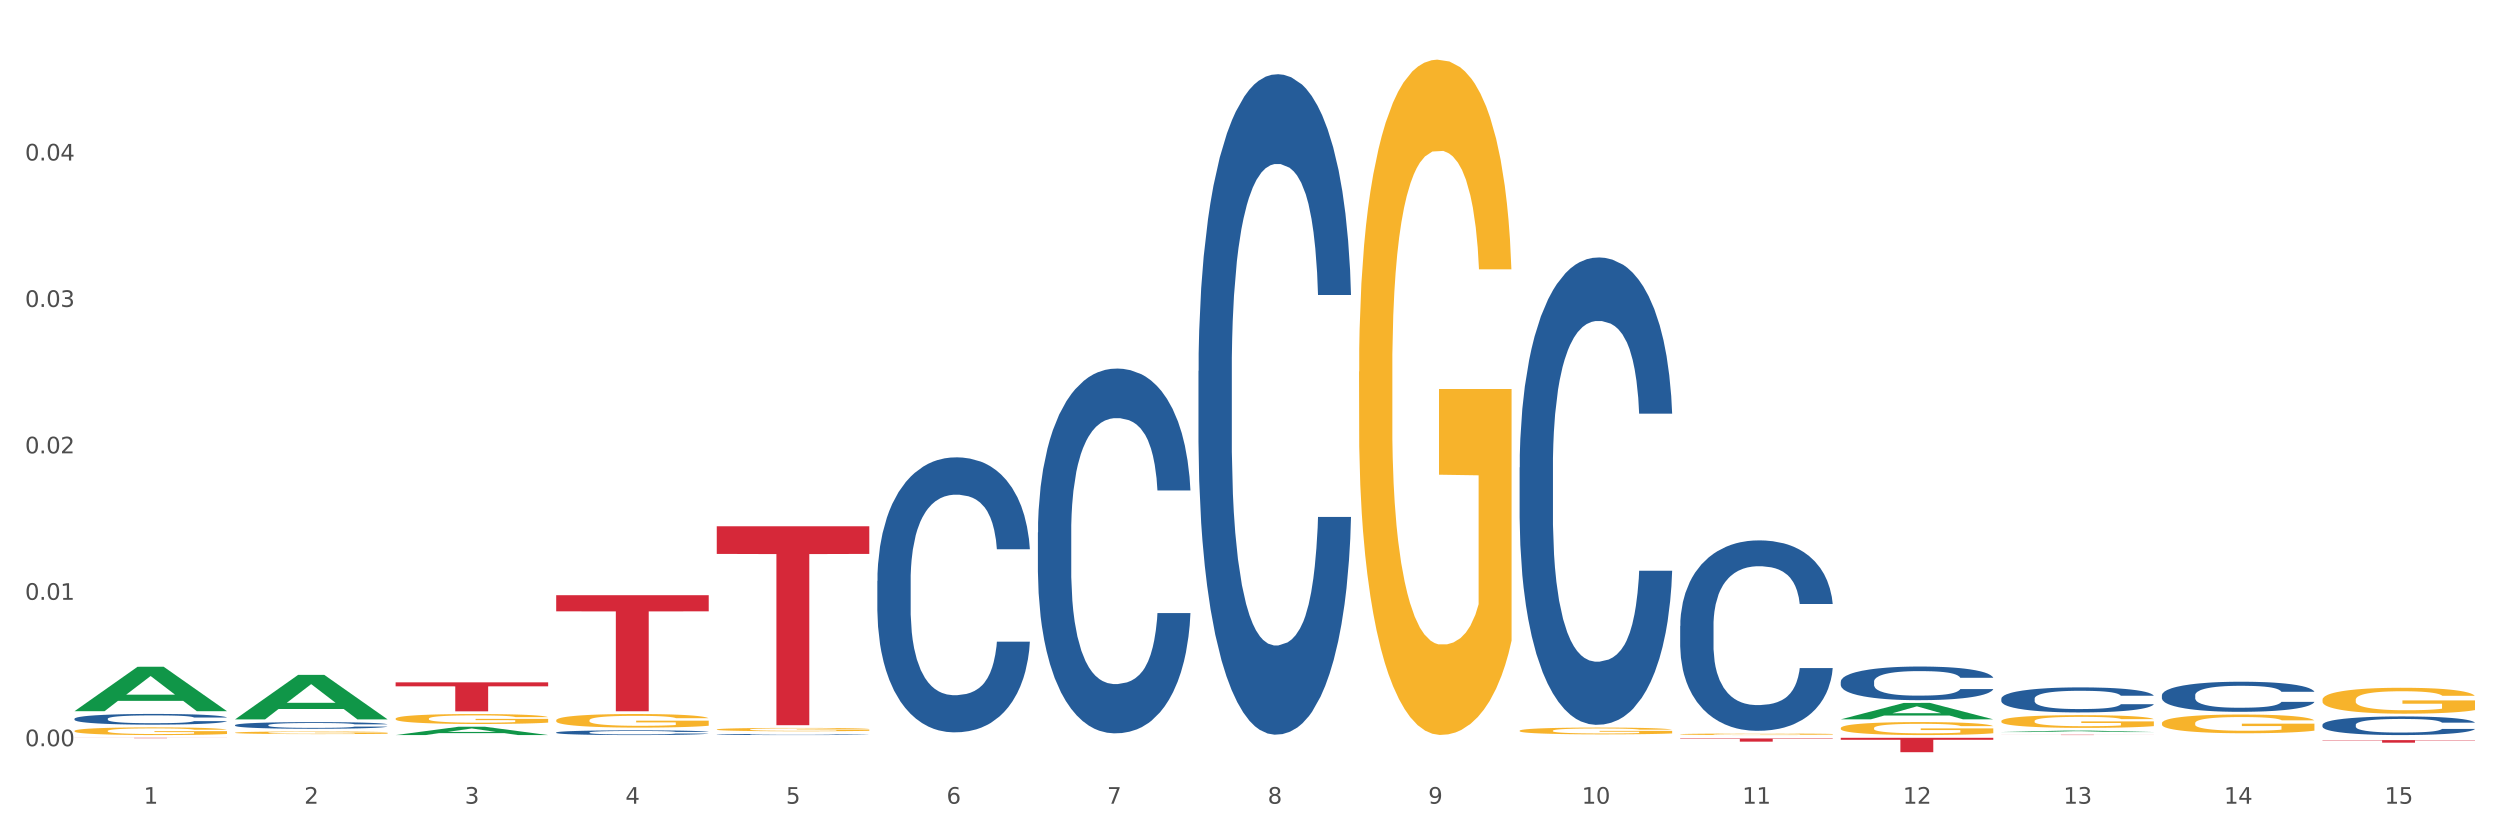 <?xml version="1.0" encoding="utf-8" standalone="no"?>
<!DOCTYPE svg PUBLIC "-//W3C//DTD SVG 1.1//EN"
  "http://www.w3.org/Graphics/SVG/1.1/DTD/svg11.dtd">
<svg xmlns:xlink="http://www.w3.org/1999/xlink" width="1080pt" height="360pt" viewBox="0 0 1080 360" xmlns="http://www.w3.org/2000/svg" version="1.1">
 <rect x="0" y="0" width="1080" height="360" fill="#333333" stroke="none"/>
 <defs>
  <style type="text/css">*{stroke-linejoin: round; stroke-linecap: butt}</style>
 </defs>
 <g id="figure_1">
  <g id="patch_1">
   <path d="M 0 360 
L 1080 360 
L 1080 0 
L 0 0 
z
" style="fill: #ffffff; stroke: #ffffff; stroke-linejoin: miter"/>
  </g>
  <g id="axes_1">
   <g id="matplotlib.axis_1">
    <g id="xtick_1">
     <g id="text_1">
      <!-- 1 -->
      <g style="fill: #4d4d4d" transform="translate(62.07 347.204) scale(0.096 -0.096)">
       <defs>
        <path id="DejaVuSans-31" d="M 794 531 
L 1825 531 
L 1825 4091 
L 703 3866 
L 703 4441 
L 1819 4666 
L 2450 4666 
L 2450 531 
L 3481 531 
L 3481 0 
L 794 0 
L 794 531 
z
" transform="scale(0.016)"/>
       </defs>
       <use xlink:href="#DejaVuSans-31"/>
      </g>
     </g>
    </g>
    <g id="xtick_2">
     <g id="text_2">
      <!-- 2 -->
      <g style="fill: #4d4d4d" transform="translate(131.436 347.204) scale(0.096 -0.096)">
       <defs>
        <path id="DejaVuSans-32" d="M 1228 531 
L 3431 531 
L 3431 0 
L 469 0 
L 469 531 
Q 828 903 1448 1529 
Q 2069 2156 2228 2338 
Q 2531 2678 2651 2914 
Q 2772 3150 2772 3378 
Q 2772 3750 2511 3984 
Q 2250 4219 1831 4219 
Q 1534 4219 1204 4116 
Q 875 4013 500 3803 
L 500 4441 
Q 881 4594 1212 4672 
Q 1544 4750 1819 4750 
Q 2544 4750 2975 4387 
Q 3406 4025 3406 3419 
Q 3406 3131 3298 2873 
Q 3191 2616 2906 2266 
Q 2828 2175 2409 1742 
Q 1991 1309 1228 531 
z
" transform="scale(0.016)"/>
       </defs>
       <use xlink:href="#DejaVuSans-32"/>
      </g>
     </g>
    </g>
    <g id="xtick_3">
     <g id="text_3">
      <!-- 3 -->
      <g style="fill: #4d4d4d" transform="translate(200.802 347.204) scale(0.096 -0.096)">
       <defs>
        <path id="DejaVuSans-33" d="M 2597 2516 
Q 3050 2419 3304 2112 
Q 3559 1806 3559 1356 
Q 3559 666 3084 287 
Q 2609 -91 1734 -91 
Q 1441 -91 1130 -33 
Q 819 25 488 141 
L 488 750 
Q 750 597 1062 519 
Q 1375 441 1716 441 
Q 2309 441 2620 675 
Q 2931 909 2931 1356 
Q 2931 1769 2642 2001 
Q 2353 2234 1838 2234 
L 1294 2234 
L 1294 2753 
L 1863 2753 
Q 2328 2753 2575 2939 
Q 2822 3125 2822 3475 
Q 2822 3834 2567 4026 
Q 2313 4219 1838 4219 
Q 1578 4219 1281 4162 
Q 984 4106 628 3988 
L 628 4550 
Q 988 4650 1302 4700 
Q 1616 4750 1894 4750 
Q 2613 4750 3031 4423 
Q 3450 4097 3450 3541 
Q 3450 3153 3228 2886 
Q 3006 2619 2597 2516 
z
" transform="scale(0.016)"/>
       </defs>
       <use xlink:href="#DejaVuSans-33"/>
      </g>
     </g>
    </g>
    <g id="xtick_4">
     <g id="text_4">
      <!-- 4 -->
      <g style="fill: #4d4d4d" transform="translate(270.169 347.204) scale(0.096 -0.096)">
       <defs>
        <path id="DejaVuSans-34" d="M 2419 4116 
L 825 1625 
L 2419 1625 
L 2419 4116 
z
M 2253 4666 
L 3047 4666 
L 3047 1625 
L 3713 1625 
L 3713 1100 
L 3047 1100 
L 3047 0 
L 2419 0 
L 2419 1100 
L 313 1100 
L 313 1709 
L 2253 4666 
z
" transform="scale(0.016)"/>
       </defs>
       <use xlink:href="#DejaVuSans-34"/>
      </g>
     </g>
    </g>
    <g id="xtick_5">
     <g id="text_5">
      <!-- 5 -->
      <g style="fill: #4d4d4d" transform="translate(339.535 347.204) scale(0.096 -0.096)">
       <defs>
        <path id="DejaVuSans-35" d="M 691 4666 
L 3169 4666 
L 3169 4134 
L 1269 4134 
L 1269 2991 
Q 1406 3038 1543 3061 
Q 1681 3084 1819 3084 
Q 2600 3084 3056 2656 
Q 3513 2228 3513 1497 
Q 3513 744 3044 326 
Q 2575 -91 1722 -91 
Q 1428 -91 1123 -41 
Q 819 9 494 109 
L 494 744 
Q 775 591 1075 516 
Q 1375 441 1709 441 
Q 2250 441 2565 725 
Q 2881 1009 2881 1497 
Q 2881 1984 2565 2268 
Q 2250 2553 1709 2553 
Q 1456 2553 1204 2497 
Q 953 2441 691 2322 
L 691 4666 
z
" transform="scale(0.016)"/>
       </defs>
       <use xlink:href="#DejaVuSans-35"/>
      </g>
     </g>
    </g>
    <g id="xtick_6">
     <g id="text_6">
      <!-- 6 -->
      <g style="fill: #4d4d4d" transform="translate(408.901 347.204) scale(0.096 -0.096)">
       <defs>
        <path id="DejaVuSans-36" d="M 2113 2584 
Q 1688 2584 1439 2293 
Q 1191 2003 1191 1497 
Q 1191 994 1439 701 
Q 1688 409 2113 409 
Q 2538 409 2786 701 
Q 3034 994 3034 1497 
Q 3034 2003 2786 2293 
Q 2538 2584 2113 2584 
z
M 3366 4563 
L 3366 3988 
Q 3128 4100 2886 4159 
Q 2644 4219 2406 4219 
Q 1781 4219 1451 3797 
Q 1122 3375 1075 2522 
Q 1259 2794 1537 2939 
Q 1816 3084 2150 3084 
Q 2853 3084 3261 2657 
Q 3669 2231 3669 1497 
Q 3669 778 3244 343 
Q 2819 -91 2113 -91 
Q 1303 -91 875 529 
Q 447 1150 447 2328 
Q 447 3434 972 4092 
Q 1497 4750 2381 4750 
Q 2619 4750 2861 4703 
Q 3103 4656 3366 4563 
z
" transform="scale(0.016)"/>
       </defs>
       <use xlink:href="#DejaVuSans-36"/>
      </g>
     </g>
    </g>
    <g id="xtick_7">
     <g id="text_7">
      <!-- 7 -->
      <g style="fill: #4d4d4d" transform="translate(478.267 347.204) scale(0.096 -0.096)">
       <defs>
        <path id="DejaVuSans-37" d="M 525 4666 
L 3525 4666 
L 3525 4397 
L 1831 0 
L 1172 0 
L 2766 4134 
L 525 4134 
L 525 4666 
z
" transform="scale(0.016)"/>
       </defs>
       <use xlink:href="#DejaVuSans-37"/>
      </g>
     </g>
    </g>
    <g id="xtick_8">
     <g id="text_8">
      <!-- 8 -->
      <g style="fill: #4d4d4d" transform="translate(547.634 347.204) scale(0.096 -0.096)">
       <defs>
        <path id="DejaVuSans-38" d="M 2034 2216 
Q 1584 2216 1326 1975 
Q 1069 1734 1069 1313 
Q 1069 891 1326 650 
Q 1584 409 2034 409 
Q 2484 409 2743 651 
Q 3003 894 3003 1313 
Q 3003 1734 2745 1975 
Q 2488 2216 2034 2216 
z
M 1403 2484 
Q 997 2584 770 2862 
Q 544 3141 544 3541 
Q 544 4100 942 4425 
Q 1341 4750 2034 4750 
Q 2731 4750 3128 4425 
Q 3525 4100 3525 3541 
Q 3525 3141 3298 2862 
Q 3072 2584 2669 2484 
Q 3125 2378 3379 2068 
Q 3634 1759 3634 1313 
Q 3634 634 3220 271 
Q 2806 -91 2034 -91 
Q 1263 -91 848 271 
Q 434 634 434 1313 
Q 434 1759 690 2068 
Q 947 2378 1403 2484 
z
M 1172 3481 
Q 1172 3119 1398 2916 
Q 1625 2713 2034 2713 
Q 2441 2713 2670 2916 
Q 2900 3119 2900 3481 
Q 2900 3844 2670 4047 
Q 2441 4250 2034 4250 
Q 1625 4250 1398 4047 
Q 1172 3844 1172 3481 
z
" transform="scale(0.016)"/>
       </defs>
       <use xlink:href="#DejaVuSans-38"/>
      </g>
     </g>
    </g>
    <g id="xtick_9">
     <g id="text_9">
      <!-- 9 -->
      <g style="fill: #4d4d4d" transform="translate(617 347.204) scale(0.096 -0.096)">
       <defs>
        <path id="DejaVuSans-39" d="M 703 97 
L 703 672 
Q 941 559 1184 500 
Q 1428 441 1663 441 
Q 2288 441 2617 861 
Q 2947 1281 2994 2138 
Q 2813 1869 2534 1725 
Q 2256 1581 1919 1581 
Q 1219 1581 811 2004 
Q 403 2428 403 3163 
Q 403 3881 828 4315 
Q 1253 4750 1959 4750 
Q 2769 4750 3195 4129 
Q 3622 3509 3622 2328 
Q 3622 1225 3098 567 
Q 2575 -91 1691 -91 
Q 1453 -91 1209 -44 
Q 966 3 703 97 
z
M 1959 2075 
Q 2384 2075 2632 2365 
Q 2881 2656 2881 3163 
Q 2881 3666 2632 3958 
Q 2384 4250 1959 4250 
Q 1534 4250 1286 3958 
Q 1038 3666 1038 3163 
Q 1038 2656 1286 2365 
Q 1534 2075 1959 2075 
z
" transform="scale(0.016)"/>
       </defs>
       <use xlink:href="#DejaVuSans-39"/>
      </g>
     </g>
    </g>
    <g id="xtick_10">
     <g id="text_10">
      <!-- 10 -->
      <g style="fill: #4d4d4d" transform="translate(683.312 347.204) scale(0.096 -0.096)">
       <defs>
        <path id="DejaVuSans-30" d="M 2034 4250 
Q 1547 4250 1301 3770 
Q 1056 3291 1056 2328 
Q 1056 1369 1301 889 
Q 1547 409 2034 409 
Q 2525 409 2770 889 
Q 3016 1369 3016 2328 
Q 3016 3291 2770 3770 
Q 2525 4250 2034 4250 
z
M 2034 4750 
Q 2819 4750 3233 4129 
Q 3647 3509 3647 2328 
Q 3647 1150 3233 529 
Q 2819 -91 2034 -91 
Q 1250 -91 836 529 
Q 422 1150 422 2328 
Q 422 3509 836 4129 
Q 1250 4750 2034 4750 
z
" transform="scale(0.016)"/>
       </defs>
       <use xlink:href="#DejaVuSans-31"/>
       <use xlink:href="#DejaVuSans-30" transform="translate(63.623 0)"/>
      </g>
     </g>
    </g>
    <g id="xtick_11">
     <g id="text_11">
      <!-- 11 -->
      <g style="fill: #4d4d4d" transform="translate(752.678 347.204) scale(0.096 -0.096)">
       <use xlink:href="#DejaVuSans-31"/>
       <use xlink:href="#DejaVuSans-31" transform="translate(63.623 0)"/>
      </g>
     </g>
    </g>
    <g id="xtick_12">
     <g id="text_12">
      <!-- 12 -->
      <g style="fill: #4d4d4d" transform="translate(822.044 347.204) scale(0.096 -0.096)">
       <use xlink:href="#DejaVuSans-31"/>
       <use xlink:href="#DejaVuSans-32" transform="translate(63.623 0)"/>
      </g>
     </g>
    </g>
    <g id="xtick_13">
     <g id="text_13">
      <!-- 13 -->
      <g style="fill: #4d4d4d" transform="translate(891.411 347.204) scale(0.096 -0.096)">
       <use xlink:href="#DejaVuSans-31"/>
       <use xlink:href="#DejaVuSans-33" transform="translate(63.623 0)"/>
      </g>
     </g>
    </g>
    <g id="xtick_14">
     <g id="text_14">
      <!-- 14 -->
      <g style="fill: #4d4d4d" transform="translate(960.777 347.204) scale(0.096 -0.096)">
       <use xlink:href="#DejaVuSans-31"/>
       <use xlink:href="#DejaVuSans-34" transform="translate(63.623 0)"/>
      </g>
     </g>
    </g>
    <g id="xtick_15">
     <g id="text_15">
      <!-- 15 -->
      <g style="fill: #4d4d4d" transform="translate(1030.143 347.204) scale(0.096 -0.096)">
       <use xlink:href="#DejaVuSans-31"/>
       <use xlink:href="#DejaVuSans-35" transform="translate(63.623 0)"/>
      </g>
     </g>
    </g>
    <g id="xtick_16"/>
    <g id="xtick_17"/>
    <g id="xtick_18"/>
    <g id="xtick_19"/>
    <g id="xtick_20"/>
    <g id="xtick_21"/>
    <g id="xtick_22"/>
    <g id="xtick_23"/>
    <g id="xtick_24"/>
    <g id="xtick_25"/>
    <g id="xtick_26"/>
    <g id="xtick_27"/>
    <g id="xtick_28"/>
    <g id="xtick_29"/>
   </g>
   <g id="matplotlib.axis_2">
    <g id="ytick_1">
     <g id="text_16">
      <!-- 0.00 -->
      <g style="fill: #4d4d4d" transform="translate(10.8 322.369) scale(0.096 -0.096)">
       <defs>
        <path id="DejaVuSans-2e" d="M 684 794 
L 1344 794 
L 1344 0 
L 684 0 
L 684 794 
z
" transform="scale(0.016)"/>
       </defs>
       <use xlink:href="#DejaVuSans-30"/>
       <use xlink:href="#DejaVuSans-2e" transform="translate(63.623 0)"/>
       <use xlink:href="#DejaVuSans-30" transform="translate(95.41 0)"/>
       <use xlink:href="#DejaVuSans-30" transform="translate(159.033 0)"/>
      </g>
     </g>
    </g>
    <g id="ytick_2">
     <g id="text_17">
      <!-- 0.01 -->
      <g style="fill: #4d4d4d" transform="translate(10.8 259.111) scale(0.096 -0.096)">
       <use xlink:href="#DejaVuSans-30"/>
       <use xlink:href="#DejaVuSans-2e" transform="translate(63.623 0)"/>
       <use xlink:href="#DejaVuSans-30" transform="translate(95.41 0)"/>
       <use xlink:href="#DejaVuSans-31" transform="translate(159.033 0)"/>
      </g>
     </g>
    </g>
    <g id="ytick_3">
     <g id="text_18">
      <!-- 0.02 -->
      <g style="fill: #4d4d4d" transform="translate(10.8 195.853) scale(0.096 -0.096)">
       <use xlink:href="#DejaVuSans-30"/>
       <use xlink:href="#DejaVuSans-2e" transform="translate(63.623 0)"/>
       <use xlink:href="#DejaVuSans-30" transform="translate(95.41 0)"/>
       <use xlink:href="#DejaVuSans-32" transform="translate(159.033 0)"/>
      </g>
     </g>
    </g>
    <g id="ytick_4">
     <g id="text_19">
      <!-- 0.03 -->
      <g style="fill: #4d4d4d" transform="translate(10.8 132.595) scale(0.096 -0.096)">
       <use xlink:href="#DejaVuSans-30"/>
       <use xlink:href="#DejaVuSans-2e" transform="translate(63.623 0)"/>
       <use xlink:href="#DejaVuSans-30" transform="translate(95.41 0)"/>
       <use xlink:href="#DejaVuSans-33" transform="translate(159.033 0)"/>
      </g>
     </g>
    </g>
    <g id="ytick_5">
     <g id="text_20">
      <!-- 0.04 -->
      <g style="fill: #4d4d4d" transform="translate(10.8 69.337) scale(0.096 -0.096)">
       <use xlink:href="#DejaVuSans-30"/>
       <use xlink:href="#DejaVuSans-2e" transform="translate(63.623 0)"/>
       <use xlink:href="#DejaVuSans-30" transform="translate(95.41 0)"/>
       <use xlink:href="#DejaVuSans-34" transform="translate(159.033 0)"/>
      </g>
     </g>
    </g>
    <g id="ytick_6"/>
    <g id="ytick_7"/>
    <g id="ytick_8"/>
    <g id="ytick_9"/>
    <g id="ytick_10"/>
   </g>
   <g id="PolyCollection_1">
    <path d="M 32.175 307.212 
L 32.243 307.194 
L 59.417 288.045 
L 70.695 288.027 
L 98.073 307.248 
L 85.029 307.248 
L 79.119 302.772 
L 51.061 302.772 
L 50.857 302.844 
L 45.151 307.248 
L 32.175 307.248 
L 32.175 307.212 
L 54.594 300.101 
L 75.586 300.083 
L 65.192 292.124 
L 65.056 292.088 
L 64.92 292.142 
L 54.526 300.083 
L 54.594 300.101 
L 32.175 307.212 
z
" clip-path="url(#p7db9c7f2fb)" style="fill: #109648"/>
    <path d="M 101.541 310.74 
L 101.609 310.722 
L 128.784 291.547 
L 140.061 291.529 
L 167.439 310.776 
L 154.395 310.776 
L 148.485 306.294 
L 120.427 306.294 
L 120.224 306.366 
L 114.517 310.776 
L 101.541 310.776 
L 101.541 310.74 
L 123.96 303.619 
L 144.952 303.601 
L 134.558 295.631 
L 134.422 295.595 
L 134.286 295.65 
L 123.892 303.601 
L 123.96 303.619 
L 101.541 310.74 
z
" clip-path="url(#p7db9c7f2fb)" style="fill: #109648"/>
    <path d="M 170.907 317.543 
L 170.975 317.54 
L 198.15 313.943 
L 209.427 313.94 
L 236.805 317.55 
L 223.762 317.55 
L 217.851 316.709 
L 189.794 316.709 
L 189.59 316.723 
L 183.883 317.55 
L 170.907 317.55 
L 170.907 317.543 
L 193.326 316.208 
L 214.319 316.204 
L 203.924 314.709 
L 203.788 314.702 
L 203.653 314.713 
L 193.258 316.204 
L 193.326 316.208 
L 170.907 317.543 
z
" clip-path="url(#p7db9c7f2fb)" style="fill: #109648"/>
    <path d="M 795.203 310.749 
L 795.271 310.743 
L 822.446 303.658 
L 833.723 303.651 
L 861.101 310.763 
L 848.058 310.763 
L 842.147 309.107 
L 814.09 309.107 
L 813.886 309.133 
L 808.179 310.763 
L 795.203 310.763 
L 795.203 310.749 
L 817.622 308.118 
L 838.615 308.112 
L 828.22 305.167 
L 828.084 305.153 
L 827.949 305.173 
L 817.554 308.112 
L 817.622 308.118 
L 795.203 310.749 
z
" clip-path="url(#p7db9c7f2fb)" style="fill: #109648"/>
    <path d="M 864.57 316.239 
L 864.638 316.239 
L 891.812 315.622 
L 903.089 315.622 
L 930.468 316.241 
L 917.424 316.241 
L 911.513 316.096 
L 883.456 316.096 
L 883.252 316.099 
L 877.545 316.241 
L 864.57 316.241 
L 864.57 316.239 
L 886.989 316.01 
L 907.981 316.01 
L 897.587 315.754 
L 897.451 315.752 
L 897.315 315.754 
L 886.921 316.01 
L 886.989 316.01 
L 864.57 316.239 
z
" clip-path="url(#p7db9c7f2fb)" style="fill: #109648"/>
    <path d="M 240.274 257.12 
L 306.172 257.12 
L 306.172 264.09 
L 280.25 264.138 
L 280.25 307.279 
L 266.039 307.279 
L 266.039 264.138 
L 240.274 264.09 
L 240.274 257.167 
L 240.274 257.12 
z
" clip-path="url(#p7db9c7f2fb)" style="fill: #d62839"/>
    <path d="M 170.907 294.757 
L 236.805 294.757 
L 236.805 296.499 
L 210.883 296.511 
L 210.883 307.291 
L 196.673 307.291 
L 196.673 296.511 
L 170.907 296.499 
L 170.907 294.769 
L 170.907 294.757 
z
" clip-path="url(#p7db9c7f2fb)" style="fill: #d62839"/>
    <path d="M 32.175 318.722 
L 98.073 318.722 
L 98.073 318.745 
L 72.151 318.746 
L 72.151 318.892 
L 57.941 318.892 
L 57.941 318.746 
L 32.175 318.745 
L 32.175 318.722 
L 32.175 318.722 
z
" clip-path="url(#p7db9c7f2fb)" style="fill: #d62839"/>
    <path d="M 656.471 315.667 
L 656.549 315.665 
L 656.549 315.568 
L 656.704 315.485 
L 657.482 315.283 
L 658.649 315.116 
L 659.505 315.028 
L 660.361 314.955 
L 661.372 314.883 
L 662.617 314.807 
L 664.874 314.697 
L 666.274 314.641 
L 667.986 314.582 
L 671.098 314.496 
L 673.354 314.447 
L 675.688 314.407 
L 679.5 314.358 
L 681.99 314.337 
L 684.635 314.321 
L 687.825 314.31 
L 690.237 314.307 
L 695.527 314.315 
L 700.04 314.34 
L 702.218 314.358 
L 705.019 314.391 
L 706.497 314.412 
L 708.909 314.455 
L 711.399 314.512 
L 713.111 314.56 
L 715.678 314.651 
L 717.623 314.743 
L 719.412 314.856 
L 720.346 314.934 
L 721.046 315.006 
L 721.669 315.089 
L 722.291 315.221 
L 708.287 315.221 
L 707.742 315.127 
L 706.886 315.038 
L 705.642 314.952 
L 704.552 314.899 
L 702.685 314.831 
L 700.973 314.788 
L 699.184 314.756 
L 697.006 314.729 
L 695.294 314.716 
L 692.882 314.705 
L 688.136 314.708 
L 684.946 314.729 
L 682.768 314.756 
L 681.367 314.78 
L 680.123 314.807 
L 678.722 314.845 
L 677.088 314.901 
L 675.921 314.952 
L 674.754 315.017 
L 673.821 315.081 
L 672.965 315.157 
L 672.265 315.237 
L 671.72 315.321 
L 671.253 315.423 
L 670.864 315.592 
L 670.864 315.96 
L 671.02 316.043 
L 671.409 316.154 
L 671.876 316.237 
L 672.654 316.336 
L 673.354 316.404 
L 674.677 316.5 
L 676.155 316.581 
L 677.322 316.632 
L 678.489 316.675 
L 680.512 316.734 
L 682.768 316.783 
L 684.713 316.812 
L 687.358 316.839 
L 689.148 316.85 
L 690.704 316.855 
L 694.516 316.855 
L 697.239 316.847 
L 700.273 316.828 
L 702.607 316.804 
L 704.552 316.774 
L 706.731 316.726 
L 708.131 316.68 
L 708.131 316.119 
L 691.015 316.116 
L 691.015 315.742 
L 722.369 315.742 
L 722.369 316.839 
L 721.046 316.895 
L 719.568 316.946 
L 718.012 316.992 
L 715.678 317.049 
L 712.877 317.102 
L 710.387 317.14 
L 707.742 317.172 
L 704.63 317.202 
L 700.584 317.229 
L 698.095 317.239 
L 694.983 317.247 
L 691.326 317.25 
L 688.136 317.245 
L 685.024 317.231 
L 681.756 317.207 
L 678.567 317.172 
L 676.155 317.137 
L 673.743 317.094 
L 671.175 317.038 
L 669.153 316.984 
L 667.597 316.936 
L 665.885 316.874 
L 664.018 316.793 
L 662.617 316.721 
L 661.372 316.645 
L 660.05 316.549 
L 659.116 316.465 
L 658.183 316.361 
L 657.638 316.283 
L 657.016 316.162 
L 656.549 315.992 
L 656.471 315.667 
z
" clip-path="url(#p7db9c7f2fb)" style="fill: #f7b32b"/>
    <path d="M 309.64 227.344 
L 375.538 227.344 
L 375.538 239.286 
L 349.616 239.367 
L 349.616 313.283 
L 335.406 313.283 
L 335.406 239.367 
L 309.64 239.286 
L 309.64 227.425 
L 309.64 227.344 
z
" clip-path="url(#p7db9c7f2fb)" style="fill: #d62839"/>
    <path d="M 1003.302 319.728 
L 1069.2 319.728 
L 1069.2 319.882 
L 1043.278 319.883 
L 1043.278 320.837 
L 1029.068 320.837 
L 1029.068 319.883 
L 1003.302 319.882 
L 1003.302 319.729 
L 1003.302 319.728 
z
" clip-path="url(#p7db9c7f2fb)" style="fill: #d62839"/>
    <path d="M 864.57 317.412 
L 930.468 317.412 
L 930.468 317.432 
L 904.546 317.432 
L 904.546 317.55 
L 890.335 317.55 
L 890.335 317.432 
L 864.57 317.432 
L 864.57 317.413 
L 864.57 317.412 
z
" clip-path="url(#p7db9c7f2fb)" style="fill: #d62839"/>
    <path d="M 795.203 318.722 
L 861.101 318.722 
L 861.101 319.587 
L 835.179 319.593 
L 835.179 324.95 
L 820.969 324.95 
L 820.969 319.593 
L 795.203 319.587 
L 795.203 318.728 
L 795.203 318.722 
z
" clip-path="url(#p7db9c7f2fb)" style="fill: #d62839"/>
    <path d="M 725.837 317.195 
L 725.915 317.195 
L 725.915 317.173 
L 726.071 317.154 
L 726.849 317.109 
L 728.016 317.072 
L 728.871 317.052 
L 729.727 317.036 
L 730.739 317.019 
L 731.984 317.002 
L 734.24 316.978 
L 735.64 316.965 
L 737.352 316.952 
L 740.464 316.933 
L 742.72 316.922 
L 745.054 316.913 
L 748.866 316.902 
L 751.356 316.897 
L 754.001 316.893 
L 757.191 316.891 
L 759.603 316.89 
L 764.894 316.892 
L 769.406 316.898 
L 771.585 316.902 
L 774.385 316.909 
L 775.864 316.914 
L 778.275 316.924 
L 780.765 316.936 
L 782.477 316.947 
L 785.044 316.968 
L 786.989 316.988 
L 788.779 317.013 
L 789.712 317.031 
L 790.412 317.047 
L 791.035 317.066 
L 791.657 317.095 
L 777.653 317.095 
L 777.108 317.074 
L 776.253 317.054 
L 775.008 317.035 
L 773.919 317.023 
L 772.051 317.008 
L 770.34 316.998 
L 768.55 316.991 
L 766.372 316.985 
L 764.66 316.982 
L 762.248 316.98 
L 757.502 316.98 
L 754.313 316.985 
L 752.134 316.991 
L 750.734 316.996 
L 749.489 317.002 
L 748.088 317.011 
L 746.455 317.024 
L 745.288 317.035 
L 744.121 317.049 
L 743.187 317.064 
L 742.331 317.081 
L 741.631 317.099 
L 741.086 317.118 
L 740.62 317.14 
L 740.23 317.178 
L 740.23 317.261 
L 740.386 317.28 
L 740.775 317.304 
L 741.242 317.323 
L 742.02 317.345 
L 742.72 317.36 
L 744.043 317.382 
L 745.521 317.4 
L 746.688 317.411 
L 747.855 317.421 
L 749.878 317.434 
L 752.134 317.445 
L 754.079 317.452 
L 756.724 317.458 
L 758.514 317.46 
L 760.07 317.461 
L 763.882 317.461 
L 766.605 317.46 
L 769.639 317.455 
L 771.974 317.45 
L 773.919 317.443 
L 776.097 317.433 
L 777.497 317.422 
L 777.497 317.296 
L 760.381 317.296 
L 760.381 317.212 
L 791.735 317.212 
L 791.735 317.458 
L 790.412 317.471 
L 788.934 317.482 
L 787.378 317.492 
L 785.044 317.505 
L 782.243 317.517 
L 779.754 317.525 
L 777.108 317.533 
L 773.996 317.539 
L 769.951 317.545 
L 767.461 317.548 
L 764.349 317.549 
L 760.692 317.55 
L 757.502 317.549 
L 754.39 317.546 
L 751.123 317.54 
L 747.933 317.533 
L 745.521 317.525 
L 743.109 317.515 
L 740.542 317.502 
L 738.519 317.49 
L 736.963 317.48 
L 735.251 317.466 
L 733.384 317.448 
L 731.984 317.431 
L 730.739 317.414 
L 729.416 317.393 
L 728.482 317.374 
L 727.549 317.351 
L 727.004 317.333 
L 726.382 317.306 
L 725.915 317.268 
L 725.837 317.195 
z
" clip-path="url(#p7db9c7f2fb)" style="fill: #f7b32b"/>
    <path d="M 725.837 319.01 
L 791.735 319.01 
L 791.735 319.202 
L 765.813 319.203 
L 765.813 320.392 
L 751.603 320.392 
L 751.603 319.203 
L 725.837 319.202 
L 725.837 319.011 
L 725.837 319.01 
z
" clip-path="url(#p7db9c7f2fb)" style="fill: #d62839"/>
    <path d="M 448.372 230.025 
L 448.45 229.881 
L 448.45 225.851 
L 448.684 220.382 
L 449.541 210.307 
L 450.631 202.679 
L 452.501 193.755 
L 453.513 190.013 
L 454.837 185.839 
L 457.564 179.075 
L 460.679 173.317 
L 462.861 170.151 
L 464.496 168.136 
L 468.157 164.538 
L 470.26 162.955 
L 472.441 161.659 
L 474.311 160.796 
L 477.427 159.788 
L 479.919 159.357 
L 482.801 159.213 
L 485.216 159.357 
L 488.41 159.932 
L 493.083 161.659 
L 494.875 162.667 
L 497.289 164.394 
L 499.782 166.697 
L 501.807 169 
L 504.144 172.31 
L 506.559 176.628 
L 508.896 182.097 
L 510.531 187.135 
L 511.856 192.46 
L 513.024 198.937 
L 513.881 205.989 
L 514.27 211.89 
L 500.016 211.89 
L 499.626 206.565 
L 498.847 200.808 
L 498.068 196.922 
L 497.212 193.755 
L 495.887 190.157 
L 494.719 187.854 
L 492.772 185.12 
L 490.98 183.392 
L 489.5 182.385 
L 487.709 181.521 
L 483.892 180.658 
L 481.165 180.658 
L 479.452 180.946 
L 477.349 181.665 
L 475.557 182.673 
L 473.454 184.4 
L 471.818 186.271 
L 470.183 188.718 
L 469.248 190.445 
L 467.846 193.611 
L 466.911 196.202 
L 465.665 200.664 
L 464.964 203.83 
L 463.717 212.034 
L 463.172 218.079 
L 462.938 222.253 
L 462.783 226.858 
L 462.783 249.311 
L 463.25 259.386 
L 463.639 263.704 
L 464.263 268.597 
L 465.431 274.93 
L 467.145 281.119 
L 468.936 285.581 
L 470.416 288.315 
L 471.818 290.33 
L 473.22 291.914 
L 474.934 293.353 
L 476.336 294.216 
L 478.439 295.08 
L 480.932 295.512 
L 482.879 295.512 
L 486.852 294.792 
L 488.643 294.072 
L 490.357 293.065 
L 492.226 291.482 
L 493.706 289.755 
L 494.563 288.459 
L 495.965 285.725 
L 497.056 282.846 
L 497.99 279.536 
L 498.614 276.657 
L 499.315 272.339 
L 499.86 267.446 
L 500.016 264.855 
L 514.27 264.855 
L 513.959 270.037 
L 513.413 275.074 
L 512.323 281.839 
L 511.466 285.725 
L 510.142 290.474 
L 508.74 294.504 
L 506.792 298.966 
L 505.001 302.276 
L 503.131 305.155 
L 501.106 307.746 
L 497.445 311.344 
L 496.121 312.351 
L 493.317 314.078 
L 491.136 315.086 
L 487.942 316.093 
L 484.671 316.669 
L 481.243 316.813 
L 478.206 316.525 
L 474.856 315.662 
L 472.753 314.798 
L 470.416 313.503 
L 467.69 311.488 
L 465.119 309.041 
L 462.705 306.162 
L 460.446 302.852 
L 458.343 299.11 
L 455.616 292.921 
L 453.591 286.876 
L 452.111 281.263 
L 451.099 276.513 
L 450.086 270.468 
L 449.541 266.294 
L 448.684 256.22 
L 448.372 246.864 
L 448.372 230.025 
z
" clip-path="url(#p7db9c7f2fb)" style="fill: #255c99"/>
    <path d="M 795.203 294.472 
L 795.281 294.459 
L 795.281 294.087 
L 795.515 293.582 
L 796.372 292.653 
L 797.462 291.949 
L 799.332 291.126 
L 800.344 290.781 
L 801.669 290.395 
L 804.395 289.771 
L 807.511 289.24 
L 809.692 288.948 
L 811.327 288.762 
L 814.988 288.43 
L 817.092 288.284 
L 819.273 288.165 
L 821.142 288.085 
L 824.258 287.992 
L 826.75 287.952 
L 829.632 287.939 
L 832.047 287.952 
L 835.241 288.005 
L 839.914 288.165 
L 841.706 288.258 
L 844.121 288.417 
L 846.613 288.629 
L 848.638 288.842 
L 850.975 289.147 
L 853.39 289.546 
L 855.727 290.05 
L 857.362 290.515 
L 858.687 291.006 
L 859.855 291.604 
L 860.712 292.254 
L 861.101 292.799 
L 846.847 292.799 
L 846.457 292.308 
L 845.678 291.776 
L 844.899 291.418 
L 844.043 291.126 
L 842.718 290.794 
L 841.55 290.581 
L 839.603 290.329 
L 837.811 290.17 
L 836.331 290.077 
L 834.54 289.997 
L 830.723 289.917 
L 827.997 289.917 
L 826.283 289.944 
L 824.18 290.01 
L 822.388 290.103 
L 820.285 290.263 
L 818.649 290.435 
L 817.014 290.661 
L 816.079 290.82 
L 814.677 291.112 
L 813.742 291.352 
L 812.496 291.763 
L 811.795 292.055 
L 810.548 292.812 
L 810.003 293.37 
L 809.77 293.755 
L 809.614 294.18 
L 809.614 296.251 
L 810.081 297.181 
L 810.471 297.579 
L 811.094 298.031 
L 812.262 298.615 
L 813.976 299.186 
L 815.767 299.598 
L 817.247 299.85 
L 818.649 300.036 
L 820.051 300.182 
L 821.765 300.315 
L 823.167 300.394 
L 825.27 300.474 
L 827.763 300.514 
L 829.71 300.514 
L 833.683 300.447 
L 835.474 300.381 
L 837.188 300.288 
L 839.057 300.142 
L 840.537 299.983 
L 841.394 299.863 
L 842.796 299.611 
L 843.887 299.345 
L 844.822 299.04 
L 845.445 298.774 
L 846.146 298.376 
L 846.691 297.924 
L 846.847 297.685 
L 861.101 297.685 
L 860.79 298.163 
L 860.245 298.628 
L 859.154 299.252 
L 858.297 299.611 
L 856.973 300.049 
L 855.571 300.421 
L 853.624 300.832 
L 851.832 301.138 
L 849.963 301.403 
L 847.937 301.642 
L 844.276 301.974 
L 842.952 302.067 
L 840.148 302.227 
L 837.967 302.32 
L 834.773 302.413 
L 831.502 302.466 
L 828.074 302.479 
L 825.037 302.452 
L 821.687 302.373 
L 819.584 302.293 
L 817.247 302.174 
L 814.521 301.988 
L 811.951 301.762 
L 809.536 301.496 
L 807.277 301.191 
L 805.174 300.846 
L 802.448 300.275 
L 800.422 299.717 
L 798.942 299.199 
L 797.93 298.761 
L 796.917 298.203 
L 796.372 297.818 
L 795.515 296.889 
L 795.203 296.026 
L 795.203 294.472 
z
" clip-path="url(#p7db9c7f2fb)" style="fill: #255c99"/>
    <path d="M 864.57 301.814 
L 864.648 301.804 
L 864.648 301.527 
L 864.881 301.152 
L 865.738 300.46 
L 866.829 299.936 
L 868.698 299.323 
L 869.711 299.066 
L 871.035 298.779 
L 873.761 298.315 
L 876.877 297.919 
L 879.058 297.702 
L 880.694 297.563 
L 884.355 297.316 
L 886.458 297.208 
L 888.639 297.119 
L 890.508 297.059 
L 893.624 296.99 
L 896.117 296.96 
L 898.999 296.951 
L 901.413 296.96 
L 904.607 297 
L 909.281 297.119 
L 911.072 297.188 
L 913.487 297.306 
L 915.979 297.465 
L 918.005 297.623 
L 920.341 297.85 
L 922.756 298.147 
L 925.093 298.522 
L 926.729 298.868 
L 928.053 299.234 
L 929.221 299.679 
L 930.078 300.163 
L 930.468 300.569 
L 916.213 300.569 
L 915.824 300.203 
L 915.045 299.807 
L 914.266 299.54 
L 913.409 299.323 
L 912.085 299.076 
L 910.916 298.918 
L 908.969 298.73 
L 907.177 298.611 
L 905.697 298.542 
L 903.906 298.483 
L 900.089 298.423 
L 897.363 298.423 
L 895.649 298.443 
L 893.546 298.493 
L 891.754 298.562 
L 889.651 298.68 
L 888.016 298.809 
L 886.38 298.977 
L 885.445 299.096 
L 884.043 299.313 
L 883.108 299.491 
L 881.862 299.797 
L 881.161 300.015 
L 879.915 300.578 
L 879.369 300.994 
L 879.136 301.28 
L 878.98 301.597 
L 878.98 303.139 
L 879.447 303.831 
L 879.837 304.127 
L 880.46 304.463 
L 881.628 304.898 
L 883.342 305.323 
L 885.134 305.63 
L 886.614 305.818 
L 888.016 305.956 
L 889.418 306.065 
L 891.131 306.164 
L 892.533 306.223 
L 894.637 306.282 
L 897.129 306.312 
L 899.076 306.312 
L 903.049 306.262 
L 904.841 306.213 
L 906.554 306.144 
L 908.424 306.035 
L 909.904 305.916 
L 910.76 305.827 
L 912.163 305.64 
L 913.253 305.442 
L 914.188 305.215 
L 914.811 305.017 
L 915.512 304.72 
L 916.057 304.384 
L 916.213 304.206 
L 930.468 304.206 
L 930.156 304.562 
L 929.611 304.908 
L 928.52 305.373 
L 927.663 305.64 
L 926.339 305.966 
L 924.937 306.243 
L 922.99 306.549 
L 921.198 306.776 
L 919.329 306.974 
L 917.304 307.152 
L 913.643 307.399 
L 912.318 307.468 
L 909.514 307.587 
L 907.333 307.656 
L 904.14 307.725 
L 900.868 307.765 
L 897.441 307.775 
L 894.403 307.755 
L 891.053 307.696 
L 888.95 307.636 
L 886.614 307.548 
L 883.887 307.409 
L 881.317 307.241 
L 878.902 307.043 
L 876.643 306.816 
L 874.54 306.559 
L 871.814 306.134 
L 869.789 305.719 
L 868.309 305.333 
L 867.296 305.007 
L 866.283 304.592 
L 865.738 304.305 
L 864.881 303.613 
L 864.57 302.971 
L 864.57 301.814 
z
" clip-path="url(#p7db9c7f2fb)" style="fill: #255c99"/>
    <path d="M 933.936 300.344 
L 934.014 300.332 
L 934.014 299.999 
L 934.247 299.548 
L 935.104 298.717 
L 936.195 298.087 
L 938.064 297.351 
L 939.077 297.042 
L 940.401 296.698 
L 943.127 296.14 
L 946.243 295.665 
L 948.424 295.404 
L 950.06 295.237 
L 953.721 294.94 
L 955.824 294.81 
L 958.005 294.703 
L 959.874 294.632 
L 962.99 294.549 
L 965.483 294.513 
L 968.365 294.501 
L 970.779 294.513 
L 973.973 294.56 
L 978.647 294.703 
L 980.438 294.786 
L 982.853 294.929 
L 985.346 295.119 
L 987.371 295.309 
L 989.708 295.582 
L 992.122 295.938 
L 994.459 296.389 
L 996.095 296.805 
L 997.419 297.244 
L 998.587 297.779 
L 999.444 298.361 
L 999.834 298.847 
L 985.579 298.847 
L 985.19 298.408 
L 984.411 297.933 
L 983.632 297.612 
L 982.775 297.351 
L 981.451 297.054 
L 980.283 296.864 
L 978.335 296.639 
L 976.544 296.496 
L 975.064 296.413 
L 973.272 296.342 
L 969.455 296.271 
L 966.729 296.271 
L 965.015 296.294 
L 962.912 296.354 
L 961.121 296.437 
L 959.018 296.579 
L 957.382 296.734 
L 955.746 296.936 
L 954.811 297.078 
L 953.409 297.339 
L 952.475 297.553 
L 951.228 297.921 
L 950.527 298.182 
L 949.281 298.859 
L 948.736 299.358 
L 948.502 299.703 
L 948.346 300.083 
L 948.346 301.935 
L 948.814 302.766 
L 949.203 303.123 
L 949.826 303.526 
L 950.995 304.049 
L 952.708 304.56 
L 954.5 304.928 
L 955.98 305.153 
L 957.382 305.32 
L 958.784 305.45 
L 960.498 305.569 
L 961.9 305.64 
L 964.003 305.711 
L 966.495 305.747 
L 968.443 305.747 
L 972.415 305.688 
L 974.207 305.628 
L 975.92 305.545 
L 977.79 305.415 
L 979.27 305.272 
L 980.127 305.165 
L 981.529 304.94 
L 982.619 304.702 
L 983.554 304.429 
L 984.177 304.191 
L 984.878 303.835 
L 985.423 303.431 
L 985.579 303.218 
L 999.834 303.218 
L 999.522 303.645 
L 998.977 304.061 
L 997.886 304.619 
L 997.03 304.94 
L 995.705 305.331 
L 994.303 305.664 
L 992.356 306.032 
L 990.564 306.305 
L 988.695 306.543 
L 986.67 306.757 
L 983.009 307.053 
L 981.685 307.137 
L 978.88 307.279 
L 976.699 307.362 
L 973.506 307.445 
L 970.234 307.493 
L 966.807 307.505 
L 963.769 307.481 
L 960.42 307.41 
L 958.317 307.338 
L 955.98 307.232 
L 953.253 307.065 
L 950.683 306.863 
L 948.268 306.626 
L 946.009 306.353 
L 943.906 306.044 
L 941.18 305.533 
L 939.155 305.035 
L 937.675 304.571 
L 936.662 304.18 
L 935.65 303.681 
L 935.104 303.336 
L 934.247 302.505 
L 933.936 301.733 
L 933.936 300.344 
z
" clip-path="url(#p7db9c7f2fb)" style="fill: #255c99"/>
    <path d="M 32.175 310.499 
L 32.253 310.495 
L 32.253 310.377 
L 32.487 310.216 
L 33.343 309.92 
L 34.434 309.696 
L 36.303 309.434 
L 37.316 309.324 
L 38.64 309.202 
L 41.366 309.003 
L 44.482 308.834 
L 46.663 308.741 
L 48.299 308.682 
L 51.96 308.576 
L 54.063 308.53 
L 56.244 308.492 
L 58.114 308.466 
L 61.229 308.437 
L 63.722 308.424 
L 66.604 308.42 
L 69.019 308.424 
L 72.212 308.441 
L 76.886 308.492 
L 78.677 308.521 
L 81.092 308.572 
L 83.585 308.639 
L 85.61 308.707 
L 87.947 308.804 
L 90.361 308.931 
L 92.698 309.092 
L 94.334 309.24 
L 95.658 309.396 
L 96.827 309.586 
L 97.683 309.793 
L 98.073 309.967 
L 83.818 309.967 
L 83.429 309.81 
L 82.65 309.641 
L 81.871 309.527 
L 81.014 309.434 
L 79.69 309.328 
L 78.522 309.261 
L 76.574 309.18 
L 74.783 309.13 
L 73.303 309.1 
L 71.511 309.075 
L 67.694 309.049 
L 64.968 309.049 
L 63.255 309.058 
L 61.151 309.079 
L 59.36 309.109 
L 57.257 309.159 
L 55.621 309.214 
L 53.985 309.286 
L 53.05 309.337 
L 51.648 309.43 
L 50.714 309.506 
L 49.467 309.637 
L 48.766 309.73 
L 47.52 309.971 
L 46.975 310.148 
L 46.741 310.271 
L 46.585 310.406 
L 46.585 311.066 
L 47.053 311.362 
L 47.442 311.488 
L 48.065 311.632 
L 49.234 311.818 
L 50.947 312 
L 52.739 312.131 
L 54.219 312.211 
L 55.621 312.27 
L 57.023 312.317 
L 58.737 312.359 
L 60.139 312.384 
L 62.242 312.41 
L 64.734 312.422 
L 66.682 312.422 
L 70.654 312.401 
L 72.446 312.38 
L 74.16 312.351 
L 76.029 312.304 
L 77.509 312.253 
L 78.366 312.215 
L 79.768 312.135 
L 80.858 312.051 
L 81.793 311.953 
L 82.416 311.869 
L 83.117 311.742 
L 83.663 311.598 
L 83.818 311.522 
L 98.073 311.522 
L 97.761 311.674 
L 97.216 311.822 
L 96.126 312.021 
L 95.269 312.135 
L 93.945 312.275 
L 92.542 312.393 
L 90.595 312.524 
L 88.804 312.621 
L 86.934 312.706 
L 84.909 312.782 
L 81.248 312.887 
L 79.924 312.917 
L 77.12 312.968 
L 74.939 312.997 
L 71.745 313.027 
L 68.473 313.044 
L 65.046 313.048 
L 62.008 313.04 
L 58.659 313.014 
L 56.556 312.989 
L 54.219 312.951 
L 51.493 312.892 
L 48.922 312.82 
L 46.507 312.735 
L 44.248 312.638 
L 42.145 312.528 
L 39.419 312.346 
L 37.394 312.169 
L 35.914 312.004 
L 34.901 311.865 
L 33.889 311.687 
L 33.343 311.564 
L 32.487 311.269 
L 32.175 310.994 
L 32.175 310.499 
z
" clip-path="url(#p7db9c7f2fb)" style="fill: #255c99"/>
    <path d="M 379.006 250.953 
L 379.084 250.844 
L 379.084 247.806 
L 379.318 243.683 
L 380.175 236.087 
L 381.265 230.337 
L 383.134 223.609 
L 384.147 220.788 
L 385.471 217.641 
L 388.198 212.541 
L 391.313 208.201 
L 393.494 205.814 
L 395.13 204.295 
L 398.791 201.582 
L 400.894 200.388 
L 403.075 199.412 
L 404.945 198.761 
L 408.06 198.001 
L 410.553 197.676 
L 413.435 197.567 
L 415.85 197.676 
L 419.043 198.11 
L 423.717 199.412 
L 425.509 200.171 
L 427.923 201.474 
L 430.416 203.21 
L 432.441 204.946 
L 434.778 207.441 
L 437.193 210.697 
L 439.529 214.82 
L 441.165 218.618 
L 442.489 222.632 
L 443.658 227.515 
L 444.515 232.832 
L 444.904 237.281 
L 430.65 237.281 
L 430.26 233.266 
L 429.481 228.926 
L 428.702 225.996 
L 427.845 223.609 
L 426.521 220.896 
L 425.353 219.16 
L 423.405 217.099 
L 421.614 215.797 
L 420.134 215.037 
L 418.342 214.386 
L 414.526 213.735 
L 411.799 213.735 
L 410.086 213.952 
L 407.982 214.494 
L 406.191 215.254 
L 404.088 216.556 
L 402.452 217.967 
L 400.816 219.811 
L 399.882 221.113 
L 398.479 223.501 
L 397.545 225.454 
L 396.298 228.817 
L 395.597 231.205 
L 394.351 237.39 
L 393.806 241.947 
L 393.572 245.094 
L 393.416 248.566 
L 393.416 265.493 
L 393.884 273.088 
L 394.273 276.344 
L 394.896 280.033 
L 396.065 284.807 
L 397.778 289.473 
L 399.57 292.837 
L 401.05 294.898 
L 402.452 296.418 
L 403.854 297.611 
L 405.568 298.696 
L 406.97 299.347 
L 409.073 299.998 
L 411.566 300.324 
L 413.513 300.324 
L 417.485 299.781 
L 419.277 299.239 
L 420.991 298.479 
L 422.86 297.286 
L 424.34 295.984 
L 425.197 295.007 
L 426.599 292.945 
L 427.69 290.775 
L 428.624 288.28 
L 429.247 286.109 
L 429.948 282.854 
L 430.494 279.165 
L 430.65 277.212 
L 444.904 277.212 
L 444.592 281.118 
L 444.047 284.916 
L 442.957 290.016 
L 442.1 292.945 
L 440.776 296.526 
L 439.374 299.564 
L 437.426 302.928 
L 435.635 305.424 
L 433.765 307.594 
L 431.74 309.547 
L 428.079 312.26 
L 426.755 313.019 
L 423.951 314.321 
L 421.77 315.081 
L 418.576 315.84 
L 415.304 316.274 
L 411.877 316.383 
L 408.839 316.166 
L 405.49 315.515 
L 403.387 314.864 
L 401.05 313.887 
L 398.324 312.368 
L 395.753 310.524 
L 393.339 308.353 
L 391.08 305.858 
L 388.976 303.037 
L 386.25 298.371 
L 384.225 293.813 
L 382.745 289.582 
L 381.732 286.001 
L 380.72 281.444 
L 380.175 278.297 
L 379.318 270.701 
L 379.006 263.648 
L 379.006 250.953 
z
" clip-path="url(#p7db9c7f2fb)" style="fill: #255c99"/>
    <path d="M 309.64 317.288 
L 309.718 317.288 
L 309.718 317.276 
L 309.951 317.259 
L 310.808 317.229 
L 311.899 317.206 
L 313.768 317.179 
L 314.781 317.168 
L 316.105 317.155 
L 318.831 317.135 
L 321.947 317.118 
L 324.128 317.108 
L 325.764 317.102 
L 329.425 317.091 
L 331.528 317.086 
L 333.709 317.082 
L 335.578 317.08 
L 338.694 317.077 
L 341.187 317.075 
L 344.069 317.075 
L 346.484 317.075 
L 349.677 317.077 
L 354.351 317.082 
L 356.142 317.085 
L 358.557 317.091 
L 361.05 317.098 
L 363.075 317.105 
L 365.412 317.114 
L 367.826 317.128 
L 370.163 317.144 
L 371.799 317.159 
L 373.123 317.175 
L 374.291 317.195 
L 375.148 317.216 
L 375.538 317.234 
L 361.283 317.234 
L 360.894 317.218 
L 360.115 317.2 
L 359.336 317.189 
L 358.479 317.179 
L 357.155 317.168 
L 355.987 317.161 
L 354.039 317.153 
L 352.248 317.148 
L 350.768 317.145 
L 348.976 317.142 
L 345.159 317.14 
L 342.433 317.14 
L 340.719 317.141 
L 338.616 317.143 
L 336.825 317.146 
L 334.722 317.151 
L 333.086 317.157 
L 331.45 317.164 
L 330.515 317.169 
L 329.113 317.179 
L 328.179 317.187 
L 326.932 317.2 
L 326.231 317.209 
L 324.985 317.234 
L 324.44 317.252 
L 324.206 317.265 
L 324.05 317.279 
L 324.05 317.347 
L 324.518 317.377 
L 324.907 317.39 
L 325.53 317.405 
L 326.699 317.424 
L 328.412 317.442 
L 330.204 317.456 
L 331.684 317.464 
L 333.086 317.47 
L 334.488 317.475 
L 336.202 317.479 
L 337.604 317.482 
L 339.707 317.485 
L 342.199 317.486 
L 344.147 317.486 
L 348.119 317.484 
L 349.911 317.481 
L 351.624 317.478 
L 353.494 317.474 
L 354.974 317.468 
L 355.831 317.465 
L 357.233 317.456 
L 358.323 317.448 
L 359.258 317.438 
L 359.881 317.429 
L 360.582 317.416 
L 361.127 317.401 
L 361.283 317.393 
L 375.538 317.393 
L 375.226 317.409 
L 374.681 317.424 
L 373.59 317.445 
L 372.734 317.456 
L 371.409 317.471 
L 370.007 317.483 
L 368.06 317.496 
L 366.268 317.506 
L 364.399 317.515 
L 362.374 317.523 
L 358.713 317.534 
L 357.389 317.537 
L 354.584 317.542 
L 352.403 317.545 
L 349.21 317.548 
L 345.938 317.55 
L 342.511 317.55 
L 339.473 317.549 
L 336.124 317.547 
L 334.021 317.544 
L 331.684 317.54 
L 328.957 317.534 
L 326.387 317.527 
L 323.972 317.518 
L 321.713 317.508 
L 319.61 317.497 
L 316.884 317.478 
L 314.859 317.46 
L 313.379 317.443 
L 312.366 317.429 
L 311.354 317.41 
L 310.808 317.398 
L 309.951 317.367 
L 309.64 317.339 
L 309.64 317.288 
z
" clip-path="url(#p7db9c7f2fb)" style="fill: #255c99"/>
    <path d="M 240.274 316.422 
L 240.352 316.42 
L 240.352 316.368 
L 240.585 316.297 
L 241.442 316.166 
L 242.533 316.067 
L 244.402 315.951 
L 245.415 315.902 
L 246.739 315.848 
L 249.465 315.76 
L 252.581 315.685 
L 254.762 315.644 
L 256.398 315.618 
L 260.059 315.571 
L 262.162 315.55 
L 264.343 315.534 
L 266.212 315.522 
L 269.328 315.509 
L 271.821 315.504 
L 274.703 315.502 
L 277.117 315.504 
L 280.311 315.511 
L 284.985 315.534 
L 286.776 315.547 
L 289.191 315.569 
L 291.683 315.599 
L 293.709 315.629 
L 296.045 315.672 
L 298.46 315.728 
L 300.797 315.799 
L 302.433 315.865 
L 303.757 315.934 
L 304.925 316.018 
L 305.782 316.11 
L 306.172 316.186 
L 291.917 316.186 
L 291.528 316.117 
L 290.749 316.042 
L 289.97 315.992 
L 289.113 315.951 
L 287.789 315.904 
L 286.62 315.874 
L 284.673 315.839 
L 282.881 315.816 
L 281.401 315.803 
L 279.61 315.792 
L 275.793 315.781 
L 273.067 315.781 
L 271.353 315.784 
L 269.25 315.794 
L 267.458 315.807 
L 265.355 315.829 
L 263.72 315.854 
L 262.084 315.885 
L 261.149 315.908 
L 259.747 315.949 
L 258.812 315.983 
L 257.566 316.041 
L 256.865 316.082 
L 255.619 316.188 
L 255.073 316.267 
L 254.84 316.321 
L 254.684 316.381 
L 254.684 316.673 
L 255.151 316.804 
L 255.541 316.86 
L 256.164 316.923 
L 257.332 317.006 
L 259.046 317.086 
L 260.838 317.144 
L 262.318 317.18 
L 263.72 317.206 
L 265.122 317.226 
L 266.835 317.245 
L 268.237 317.256 
L 270.341 317.268 
L 272.833 317.273 
L 274.78 317.273 
L 278.753 317.264 
L 280.545 317.254 
L 282.258 317.241 
L 284.128 317.221 
L 285.608 317.198 
L 286.465 317.182 
L 287.867 317.146 
L 288.957 317.109 
L 289.892 317.066 
L 290.515 317.028 
L 291.216 316.972 
L 291.761 316.908 
L 291.917 316.875 
L 306.172 316.875 
L 305.86 316.942 
L 305.315 317.008 
L 304.224 317.096 
L 303.367 317.146 
L 302.043 317.208 
L 300.641 317.26 
L 298.694 317.318 
L 296.902 317.361 
L 295.033 317.399 
L 293.008 317.432 
L 289.347 317.479 
L 288.022 317.492 
L 285.218 317.514 
L 283.037 317.528 
L 279.844 317.541 
L 276.572 317.548 
L 273.145 317.55 
L 270.107 317.546 
L 266.757 317.535 
L 264.654 317.524 
L 262.318 317.507 
L 259.591 317.481 
L 257.021 317.449 
L 254.606 317.412 
L 252.347 317.369 
L 250.244 317.32 
L 247.518 317.24 
L 245.493 317.161 
L 244.013 317.088 
L 243 317.026 
L 241.987 316.948 
L 241.442 316.893 
L 240.585 316.763 
L 240.274 316.641 
L 240.274 316.422 
z
" clip-path="url(#p7db9c7f2fb)" style="fill: #255c99"/>
    <path d="M 101.541 313.243 
L 101.619 313.24 
L 101.619 313.166 
L 101.853 313.066 
L 102.71 312.882 
L 103.8 312.743 
L 105.67 312.579 
L 106.682 312.511 
L 108.006 312.435 
L 110.733 312.311 
L 113.848 312.206 
L 116.029 312.148 
L 117.665 312.111 
L 121.326 312.045 
L 123.429 312.016 
L 125.61 311.993 
L 127.48 311.977 
L 130.595 311.958 
L 133.088 311.95 
L 135.97 311.948 
L 138.385 311.95 
L 141.578 311.961 
L 146.252 311.993 
L 148.044 312.011 
L 150.458 312.043 
L 152.951 312.085 
L 154.976 312.127 
L 157.313 312.187 
L 159.728 312.266 
L 162.064 312.366 
L 163.7 312.458 
L 165.024 312.556 
L 166.193 312.674 
L 167.05 312.803 
L 167.439 312.911 
L 153.185 312.911 
L 152.795 312.814 
L 152.016 312.708 
L 151.237 312.637 
L 150.38 312.579 
L 149.056 312.514 
L 147.888 312.472 
L 145.941 312.422 
L 144.149 312.39 
L 142.669 312.372 
L 140.877 312.356 
L 137.061 312.34 
L 134.334 312.34 
L 132.621 312.345 
L 130.518 312.358 
L 128.726 312.377 
L 126.623 312.408 
L 124.987 312.443 
L 123.351 312.487 
L 122.417 312.519 
L 121.015 312.577 
L 120.08 312.624 
L 118.834 312.706 
L 118.133 312.764 
L 116.886 312.914 
L 116.341 313.024 
L 116.107 313.101 
L 115.952 313.185 
L 115.952 313.595 
L 116.419 313.78 
L 116.808 313.859 
L 117.431 313.948 
L 118.6 314.064 
L 120.314 314.177 
L 122.105 314.259 
L 123.585 314.309 
L 124.987 314.346 
L 126.389 314.374 
L 128.103 314.401 
L 129.505 314.417 
L 131.608 314.432 
L 134.101 314.44 
L 136.048 314.44 
L 140.021 314.427 
L 141.812 314.414 
L 143.526 314.396 
L 145.395 314.367 
L 146.875 314.335 
L 147.732 314.311 
L 149.134 314.261 
L 150.225 314.209 
L 151.159 314.148 
L 151.783 314.096 
L 152.484 314.017 
L 153.029 313.927 
L 153.185 313.88 
L 167.439 313.88 
L 167.128 313.974 
L 166.582 314.067 
L 165.492 314.19 
L 164.635 314.261 
L 163.311 314.348 
L 161.909 314.422 
L 159.961 314.503 
L 158.17 314.564 
L 156.3 314.617 
L 154.275 314.664 
L 150.614 314.73 
L 149.29 314.748 
L 146.486 314.78 
L 144.305 314.798 
L 141.111 314.817 
L 137.84 314.827 
L 134.412 314.83 
L 131.374 314.825 
L 128.025 314.809 
L 125.922 314.793 
L 123.585 314.769 
L 120.859 314.732 
L 118.288 314.688 
L 115.874 314.635 
L 113.615 314.575 
L 111.512 314.506 
L 108.785 314.393 
L 106.76 314.282 
L 105.28 314.18 
L 104.267 314.093 
L 103.255 313.982 
L 102.71 313.906 
L 101.853 313.722 
L 101.541 313.551 
L 101.541 313.243 
z
" clip-path="url(#p7db9c7f2fb)" style="fill: #255c99"/>
    <path d="M 1003.302 313.114 
L 1003.38 313.107 
L 1003.38 312.901 
L 1003.614 312.621 
L 1004.47 312.106 
L 1005.561 311.716 
L 1007.43 311.26 
L 1008.443 311.069 
L 1009.767 310.856 
L 1012.494 310.51 
L 1015.609 310.216 
L 1017.79 310.054 
L 1019.426 309.951 
L 1023.087 309.767 
L 1025.19 309.686 
L 1027.371 309.62 
L 1029.241 309.576 
L 1032.356 309.524 
L 1034.849 309.502 
L 1037.731 309.495 
L 1040.146 309.502 
L 1043.339 309.532 
L 1048.013 309.62 
L 1049.805 309.671 
L 1052.219 309.76 
L 1054.712 309.877 
L 1056.737 309.995 
L 1059.074 310.164 
L 1061.489 310.385 
L 1063.825 310.664 
L 1065.461 310.922 
L 1066.785 311.194 
L 1067.954 311.525 
L 1068.811 311.886 
L 1069.2 312.187 
L 1054.945 312.187 
L 1054.556 311.915 
L 1053.777 311.621 
L 1052.998 311.422 
L 1052.141 311.26 
L 1050.817 311.076 
L 1049.649 310.959 
L 1047.701 310.819 
L 1045.91 310.731 
L 1044.43 310.679 
L 1042.638 310.635 
L 1038.822 310.591 
L 1036.095 310.591 
L 1034.382 310.606 
L 1032.278 310.642 
L 1030.487 310.694 
L 1028.384 310.782 
L 1026.748 310.878 
L 1025.112 311.003 
L 1024.178 311.091 
L 1022.775 311.253 
L 1021.841 311.385 
L 1020.594 311.613 
L 1019.893 311.775 
L 1018.647 312.195 
L 1018.102 312.504 
L 1017.868 312.717 
L 1017.712 312.952 
L 1017.712 314.1 
L 1018.18 314.615 
L 1018.569 314.836 
L 1019.192 315.086 
L 1020.361 315.409 
L 1022.074 315.726 
L 1023.866 315.954 
L 1025.346 316.093 
L 1026.748 316.196 
L 1028.15 316.277 
L 1029.864 316.351 
L 1031.266 316.395 
L 1033.369 316.439 
L 1035.862 316.461 
L 1037.809 316.461 
L 1041.781 316.424 
L 1043.573 316.388 
L 1045.287 316.336 
L 1047.156 316.255 
L 1048.636 316.167 
L 1049.493 316.101 
L 1050.895 315.961 
L 1051.986 315.814 
L 1052.92 315.645 
L 1053.543 315.498 
L 1054.244 315.277 
L 1054.79 315.027 
L 1054.945 314.894 
L 1069.2 314.894 
L 1068.888 315.159 
L 1068.343 315.417 
L 1067.253 315.762 
L 1066.396 315.961 
L 1065.072 316.204 
L 1063.67 316.41 
L 1061.722 316.638 
L 1059.931 316.807 
L 1058.061 316.954 
L 1056.036 317.087 
L 1052.375 317.27 
L 1051.051 317.322 
L 1048.247 317.41 
L 1046.066 317.462 
L 1042.872 317.513 
L 1039.6 317.543 
L 1036.173 317.55 
L 1033.135 317.535 
L 1029.786 317.491 
L 1027.683 317.447 
L 1025.346 317.381 
L 1022.62 317.278 
L 1020.049 317.153 
L 1017.634 317.006 
L 1015.376 316.836 
L 1013.272 316.645 
L 1010.546 316.329 
L 1008.521 316.02 
L 1007.041 315.733 
L 1006.028 315.49 
L 1005.016 315.181 
L 1004.47 314.968 
L 1003.614 314.453 
L 1003.302 313.975 
L 1003.302 313.114 
z
" clip-path="url(#p7db9c7f2fb)" style="fill: #255c99"/>
    <path d="M 656.471 201.942 
L 656.549 201.757 
L 656.549 196.594 
L 656.783 189.587 
L 657.639 176.679 
L 658.73 166.905 
L 660.599 155.472 
L 661.612 150.678 
L 662.936 145.33 
L 665.662 136.664 
L 668.778 129.287 
L 670.959 125.231 
L 672.595 122.649 
L 676.256 118.039 
L 678.359 116.011 
L 680.54 114.351 
L 682.41 113.245 
L 685.525 111.954 
L 688.018 111.401 
L 690.9 111.216 
L 693.315 111.401 
L 696.508 112.138 
L 701.182 114.351 
L 702.973 115.642 
L 705.388 117.855 
L 707.881 120.805 
L 709.906 123.755 
L 712.243 127.997 
L 714.657 133.529 
L 716.994 140.536 
L 718.63 146.99 
L 719.954 153.813 
L 721.123 162.111 
L 721.979 171.147 
L 722.369 178.707 
L 708.114 178.707 
L 707.725 171.884 
L 706.946 164.508 
L 706.167 159.529 
L 705.31 155.472 
L 703.986 150.862 
L 702.818 147.912 
L 700.87 144.408 
L 699.079 142.196 
L 697.599 140.905 
L 695.807 139.798 
L 691.99 138.692 
L 689.264 138.692 
L 687.55 139.061 
L 685.447 139.983 
L 683.656 141.274 
L 681.553 143.486 
L 679.917 145.884 
L 678.281 149.018 
L 677.346 151.231 
L 675.944 155.288 
L 675.01 158.607 
L 673.763 164.324 
L 673.062 168.381 
L 671.816 178.891 
L 671.271 186.636 
L 671.037 191.984 
L 670.881 197.885 
L 670.881 226.651 
L 671.349 239.559 
L 671.738 245.091 
L 672.361 251.361 
L 673.53 259.475 
L 675.243 267.404 
L 677.035 273.12 
L 678.515 276.624 
L 679.917 279.206 
L 681.319 281.234 
L 683.033 283.078 
L 684.435 284.185 
L 686.538 285.291 
L 689.03 285.844 
L 690.978 285.844 
L 694.95 284.922 
L 696.742 284 
L 698.456 282.709 
L 700.325 280.681 
L 701.805 278.468 
L 702.662 276.808 
L 704.064 273.305 
L 705.154 269.617 
L 706.089 265.376 
L 706.712 261.688 
L 707.413 256.156 
L 707.959 249.886 
L 708.114 246.567 
L 722.369 246.567 
L 722.057 253.205 
L 721.512 259.659 
L 720.422 268.326 
L 719.565 273.305 
L 718.241 279.39 
L 716.838 284.553 
L 714.891 290.27 
L 713.1 294.511 
L 711.23 298.199 
L 709.205 301.518 
L 705.544 306.128 
L 704.22 307.419 
L 701.416 309.632 
L 699.235 310.923 
L 696.041 312.214 
L 692.769 312.951 
L 689.342 313.136 
L 686.304 312.767 
L 682.955 311.66 
L 680.852 310.554 
L 678.515 308.894 
L 675.789 306.313 
L 673.218 303.178 
L 670.803 299.49 
L 668.544 295.249 
L 666.441 290.454 
L 663.715 282.525 
L 661.69 274.78 
L 660.21 267.588 
L 659.197 261.503 
L 658.185 253.758 
L 657.639 248.411 
L 656.783 235.503 
L 656.471 223.517 
L 656.471 201.942 
z
" clip-path="url(#p7db9c7f2fb)" style="fill: #255c99"/>
    <path d="M 517.739 160.263 
L 517.816 160.002 
L 517.816 152.706 
L 518.05 142.804 
L 518.907 124.563 
L 519.997 110.752 
L 521.867 94.596 
L 522.88 87.821 
L 524.204 80.264 
L 526.93 68.017 
L 530.046 57.594 
L 532.227 51.861 
L 533.863 48.213 
L 537.523 41.698 
L 539.627 38.832 
L 541.808 36.487 
L 543.677 34.923 
L 546.793 33.099 
L 549.285 32.317 
L 552.167 32.057 
L 554.582 32.317 
L 557.776 33.36 
L 562.449 36.487 
L 564.241 38.311 
L 566.656 41.438 
L 569.148 45.607 
L 571.173 49.776 
L 573.51 55.77 
L 575.925 63.587 
L 578.262 73.489 
L 579.898 82.609 
L 581.222 92.251 
L 582.39 103.977 
L 583.247 116.745 
L 583.636 127.429 
L 569.382 127.429 
L 568.992 117.788 
L 568.214 107.365 
L 567.435 100.329 
L 566.578 94.596 
L 565.254 88.082 
L 564.085 83.912 
L 562.138 78.961 
L 560.346 75.834 
L 558.866 74.01 
L 557.075 72.447 
L 553.258 70.883 
L 550.532 70.883 
L 548.818 71.404 
L 546.715 72.707 
L 544.923 74.531 
L 542.82 77.658 
L 541.184 81.046 
L 539.549 85.476 
L 538.614 88.603 
L 537.212 94.336 
L 536.277 99.026 
L 535.031 107.104 
L 534.33 112.837 
L 533.084 127.69 
L 532.538 138.634 
L 532.305 146.191 
L 532.149 154.53 
L 532.149 195.18 
L 532.616 213.421 
L 533.006 221.238 
L 533.629 230.098 
L 534.797 241.564 
L 536.511 252.769 
L 538.302 260.847 
L 539.782 265.798 
L 541.184 269.446 
L 542.587 272.312 
L 544.3 274.918 
L 545.702 276.482 
L 547.805 278.045 
L 550.298 278.827 
L 552.245 278.827 
L 556.218 277.524 
L 558.009 276.221 
L 559.723 274.397 
L 561.593 271.531 
L 563.073 268.404 
L 563.929 266.058 
L 565.331 261.107 
L 566.422 255.896 
L 567.357 249.902 
L 567.98 244.691 
L 568.681 236.873 
L 569.226 228.014 
L 569.382 223.323 
L 583.636 223.323 
L 583.325 232.704 
L 582.78 241.824 
L 581.689 254.072 
L 580.832 261.107 
L 579.508 269.707 
L 578.106 277.003 
L 576.159 285.081 
L 574.367 291.074 
L 572.498 296.286 
L 570.472 300.976 
L 566.811 307.491 
L 565.487 309.315 
L 562.683 312.442 
L 560.502 314.266 
L 557.308 316.09 
L 554.037 317.132 
L 550.61 317.393 
L 547.572 316.872 
L 544.222 315.308 
L 542.119 313.745 
L 539.782 311.4 
L 537.056 307.751 
L 534.486 303.322 
L 532.071 298.11 
L 529.812 292.117 
L 527.709 285.341 
L 524.983 274.136 
L 522.957 263.192 
L 521.477 253.029 
L 520.465 244.43 
L 519.452 233.486 
L 518.907 225.929 
L 518.05 207.688 
L 517.739 190.751 
L 517.739 160.263 
z
" clip-path="url(#p7db9c7f2fb)" style="fill: #255c99"/>
    <path d="M 725.837 270.408 
L 725.915 270.333 
L 725.915 268.229 
L 726.149 265.374 
L 727.006 260.114 
L 728.096 256.131 
L 729.966 251.472 
L 730.978 249.519 
L 732.302 247.34 
L 735.029 243.808 
L 738.144 240.802 
L 740.325 239.149 
L 741.961 238.097 
L 745.622 236.219 
L 747.725 235.392 
L 749.906 234.716 
L 751.776 234.265 
L 754.891 233.739 
L 757.384 233.513 
L 760.266 233.438 
L 762.681 233.513 
L 765.874 233.814 
L 770.548 234.716 
L 772.34 235.242 
L 774.754 236.143 
L 777.247 237.346 
L 779.272 238.548 
L 781.609 240.276 
L 784.024 242.53 
L 786.36 245.386 
L 787.996 248.016 
L 789.32 250.796 
L 790.489 254.177 
L 791.346 257.859 
L 791.735 260.94 
L 777.481 260.94 
L 777.091 258.16 
L 776.312 255.154 
L 775.533 253.125 
L 774.676 251.472 
L 773.352 249.594 
L 772.184 248.392 
L 770.237 246.964 
L 768.445 246.062 
L 766.965 245.536 
L 765.173 245.085 
L 761.357 244.634 
L 758.63 244.634 
L 756.917 244.785 
L 754.814 245.16 
L 753.022 245.686 
L 750.919 246.588 
L 749.283 247.565 
L 747.647 248.842 
L 746.713 249.744 
L 745.311 251.397 
L 744.376 252.75 
L 743.13 255.079 
L 742.429 256.732 
L 741.182 261.015 
L 740.637 264.171 
L 740.403 266.35 
L 740.248 268.755 
L 740.248 280.477 
L 740.715 285.737 
L 741.104 287.991 
L 741.727 290.546 
L 742.896 293.852 
L 744.61 297.083 
L 746.401 299.413 
L 747.881 300.841 
L 749.283 301.893 
L 750.685 302.719 
L 752.399 303.47 
L 753.801 303.921 
L 755.904 304.372 
L 758.397 304.598 
L 760.344 304.598 
L 764.317 304.222 
L 766.108 303.846 
L 767.822 303.32 
L 769.691 302.494 
L 771.171 301.592 
L 772.028 300.916 
L 773.43 299.488 
L 774.521 297.985 
L 775.455 296.257 
L 776.079 294.754 
L 776.78 292.5 
L 777.325 289.945 
L 777.481 288.592 
L 791.735 288.592 
L 791.424 291.298 
L 790.878 293.927 
L 789.788 297.459 
L 788.931 299.488 
L 787.607 301.968 
L 786.205 304.072 
L 784.257 306.401 
L 782.466 308.129 
L 780.596 309.632 
L 778.571 310.985 
L 774.91 312.863 
L 773.586 313.389 
L 770.782 314.291 
L 768.601 314.817 
L 765.407 315.343 
L 762.136 315.643 
L 758.708 315.719 
L 755.67 315.568 
L 752.321 315.117 
L 750.218 314.667 
L 747.881 313.99 
L 745.155 312.938 
L 742.584 311.661 
L 740.17 310.158 
L 737.911 308.43 
L 735.808 306.476 
L 733.081 303.245 
L 731.056 300.089 
L 729.576 297.159 
L 728.563 294.679 
L 727.551 291.523 
L 727.006 289.344 
L 726.149 284.084 
L 725.837 279.2 
L 725.837 270.408 
z
" clip-path="url(#p7db9c7f2fb)" style="fill: #255c99"/>
    <path d="M 101.541 316.524 
L 101.619 316.523 
L 101.619 316.486 
L 101.775 316.454 
L 102.553 316.377 
L 103.72 316.313 
L 104.575 316.279 
L 105.431 316.251 
L 106.443 316.223 
L 107.688 316.194 
L 109.944 316.151 
L 111.344 316.13 
L 113.056 316.107 
L 116.168 316.074 
L 118.424 316.055 
L 120.758 316.04 
L 124.57 316.021 
L 127.06 316.013 
L 129.705 316.007 
L 132.895 316.003 
L 135.307 316.002 
L 140.598 316.005 
L 145.11 316.014 
L 147.289 316.021 
L 150.089 316.034 
L 151.568 316.042 
L 153.979 316.059 
L 156.469 316.08 
L 158.181 316.099 
L 160.748 316.134 
L 162.693 316.169 
L 164.483 316.212 
L 165.416 316.242 
L 166.117 316.27 
L 166.739 316.302 
L 167.361 316.353 
L 153.357 316.353 
L 152.812 316.317 
L 151.957 316.283 
L 150.712 316.25 
L 149.623 316.229 
L 147.755 316.203 
L 146.044 316.187 
L 144.254 316.174 
L 142.076 316.164 
L 140.364 316.159 
L 137.952 316.155 
L 133.206 316.156 
L 130.017 316.164 
L 127.838 316.174 
L 126.438 316.184 
L 125.193 316.194 
L 123.792 316.208 
L 122.159 316.23 
L 120.992 316.25 
L 119.825 316.274 
L 118.891 316.299 
L 118.035 316.328 
L 117.335 316.359 
L 116.79 316.391 
L 116.324 316.43 
L 115.935 316.496 
L 115.935 316.637 
L 116.09 316.669 
L 116.479 316.711 
L 116.946 316.743 
L 117.724 316.782 
L 118.424 316.808 
L 119.747 316.845 
L 121.225 316.876 
L 122.392 316.895 
L 123.559 316.912 
L 125.582 316.935 
L 127.838 316.953 
L 129.783 316.965 
L 132.428 316.975 
L 134.218 316.979 
L 135.774 316.981 
L 139.586 316.981 
L 142.309 316.978 
L 145.343 316.971 
L 147.678 316.961 
L 149.623 316.95 
L 151.801 316.931 
L 153.201 316.914 
L 153.201 316.698 
L 136.085 316.697 
L 136.085 316.553 
L 167.439 316.553 
L 167.439 316.975 
L 166.117 316.997 
L 164.638 317.016 
L 163.082 317.034 
L 160.748 317.055 
L 157.947 317.076 
L 155.458 317.091 
L 152.812 317.103 
L 149.7 317.114 
L 145.655 317.125 
L 143.165 317.129 
L 140.053 317.132 
L 136.396 317.133 
L 133.206 317.131 
L 130.094 317.126 
L 126.827 317.116 
L 123.637 317.103 
L 121.225 317.09 
L 118.813 317.073 
L 116.246 317.051 
L 114.223 317.031 
L 112.667 317.012 
L 110.955 316.988 
L 109.088 316.957 
L 107.688 316.929 
L 106.443 316.9 
L 105.12 316.863 
L 104.186 316.831 
L 103.253 316.791 
L 102.708 316.761 
L 102.086 316.715 
L 101.619 316.649 
L 101.541 316.524 
z
" clip-path="url(#p7db9c7f2fb)" style="fill: #f7b32b"/>
    <path d="M 32.175 315.759 
L 32.253 315.756 
L 32.253 315.646 
L 32.408 315.552 
L 33.186 315.324 
L 34.353 315.135 
L 35.209 315.035 
L 36.065 314.953 
L 37.076 314.871 
L 38.321 314.786 
L 40.578 314.661 
L 41.978 314.597 
L 43.69 314.53 
L 46.802 314.433 
L 49.058 314.378 
L 51.392 314.332 
L 55.204 314.278 
L 57.694 314.253 
L 60.339 314.235 
L 63.529 314.223 
L 65.941 314.22 
L 71.231 314.229 
L 75.744 314.256 
L 77.922 314.278 
L 80.723 314.314 
L 82.201 314.338 
L 84.613 314.387 
L 87.103 314.451 
L 88.815 314.506 
L 91.382 314.609 
L 93.327 314.713 
L 95.116 314.84 
L 96.05 314.928 
L 96.75 315.011 
L 97.373 315.105 
L 97.995 315.254 
L 83.991 315.254 
L 83.446 315.147 
L 82.59 315.047 
L 81.346 314.95 
L 80.256 314.889 
L 78.389 314.813 
L 76.677 314.764 
L 74.888 314.728 
L 72.71 314.697 
L 70.998 314.682 
L 68.586 314.67 
L 63.84 314.673 
L 60.65 314.697 
L 58.472 314.728 
L 57.071 314.755 
L 55.827 314.786 
L 54.426 314.828 
L 52.792 314.892 
L 51.625 314.95 
L 50.458 315.023 
L 49.525 315.096 
L 48.669 315.181 
L 47.969 315.272 
L 47.424 315.366 
L 46.957 315.482 
L 46.568 315.674 
L 46.568 316.09 
L 46.724 316.185 
L 47.113 316.309 
L 47.58 316.403 
L 48.358 316.516 
L 49.058 316.592 
L 50.381 316.702 
L 51.859 316.793 
L 53.026 316.851 
L 54.193 316.899 
L 56.216 316.966 
L 58.472 317.021 
L 60.417 317.054 
L 63.062 317.085 
L 64.852 317.097 
L 66.408 317.103 
L 70.22 317.103 
L 72.943 317.094 
L 75.977 317.073 
L 78.311 317.045 
L 80.256 317.012 
L 82.435 316.957 
L 83.835 316.905 
L 83.835 316.27 
L 66.719 316.267 
L 66.719 315.844 
L 98.073 315.844 
L 98.073 317.085 
L 96.75 317.149 
L 95.272 317.206 
L 93.716 317.258 
L 91.382 317.322 
L 88.581 317.383 
L 86.091 317.425 
L 83.446 317.462 
L 80.334 317.495 
L 76.288 317.526 
L 73.799 317.538 
L 70.687 317.547 
L 67.03 317.55 
L 63.84 317.544 
L 60.728 317.529 
L 57.461 317.501 
L 54.271 317.462 
L 51.859 317.422 
L 49.447 317.374 
L 46.879 317.31 
L 44.857 317.249 
L 43.301 317.194 
L 41.589 317.124 
L 39.722 317.033 
L 38.321 316.951 
L 37.076 316.866 
L 35.754 316.756 
L 34.82 316.662 
L 33.887 316.543 
L 33.342 316.455 
L 32.72 316.318 
L 32.253 316.127 
L 32.175 315.759 
z
" clip-path="url(#p7db9c7f2fb)" style="fill: #f7b32b"/>
    <path d="M 309.64 315.124 
L 309.718 315.123 
L 309.718 315.075 
L 309.873 315.034 
L 310.651 314.935 
L 311.818 314.853 
L 312.674 314.809 
L 313.53 314.773 
L 314.541 314.738 
L 315.786 314.701 
L 318.042 314.646 
L 319.443 314.619 
L 321.155 314.589 
L 324.267 314.547 
L 326.523 314.523 
L 328.857 314.504 
L 332.669 314.48 
L 335.159 314.469 
L 337.804 314.461 
L 340.994 314.456 
L 343.406 314.455 
L 348.696 314.459 
L 353.209 314.47 
L 355.387 314.48 
L 358.188 314.496 
L 359.666 314.506 
L 362.078 314.527 
L 364.568 314.555 
L 366.279 314.579 
L 368.847 314.624 
L 370.792 314.669 
L 372.581 314.724 
L 373.515 314.763 
L 374.215 314.799 
L 374.838 314.84 
L 375.46 314.904 
L 361.456 314.904 
L 360.911 314.858 
L 360.055 314.814 
L 358.81 314.772 
L 357.721 314.746 
L 355.854 314.713 
L 354.142 314.691 
L 352.353 314.675 
L 350.174 314.662 
L 348.463 314.656 
L 346.051 314.65 
L 341.305 314.652 
L 338.115 314.662 
L 335.937 314.675 
L 334.536 314.687 
L 333.292 314.701 
L 331.891 314.719 
L 330.257 314.747 
L 329.09 314.772 
L 327.923 314.804 
L 326.99 314.836 
L 326.134 314.873 
L 325.434 314.912 
L 324.889 314.953 
L 324.422 315.004 
L 324.033 315.087 
L 324.033 315.268 
L 324.189 315.309 
L 324.578 315.363 
L 325.045 315.404 
L 325.823 315.453 
L 326.523 315.486 
L 327.845 315.534 
L 329.324 315.574 
L 330.491 315.599 
L 331.658 315.62 
L 333.681 315.649 
L 335.937 315.673 
L 337.882 315.688 
L 340.527 315.701 
L 342.317 315.706 
L 343.873 315.709 
L 347.685 315.709 
L 350.408 315.705 
L 353.442 315.695 
L 355.776 315.684 
L 357.721 315.669 
L 359.9 315.645 
L 361.3 315.623 
L 361.3 315.346 
L 344.184 315.345 
L 344.184 315.161 
L 375.538 315.161 
L 375.538 315.701 
L 374.215 315.729 
L 372.737 315.754 
L 371.181 315.776 
L 368.847 315.804 
L 366.046 315.83 
L 363.556 315.849 
L 360.911 315.865 
L 357.799 315.879 
L 353.753 315.893 
L 351.264 315.898 
L 348.152 315.902 
L 344.495 315.903 
L 341.305 315.901 
L 338.193 315.894 
L 334.925 315.882 
L 331.736 315.865 
L 329.324 315.848 
L 326.912 315.826 
L 324.344 315.799 
L 322.322 315.772 
L 320.766 315.748 
L 319.054 315.718 
L 317.187 315.678 
L 315.786 315.643 
L 314.541 315.606 
L 313.219 315.558 
L 312.285 315.517 
L 311.352 315.465 
L 310.807 315.427 
L 310.184 315.367 
L 309.718 315.284 
L 309.64 315.124 
z
" clip-path="url(#p7db9c7f2fb)" style="fill: #f7b32b"/>
    <path d="M 587.105 160.577 
L 587.183 160.311 
L 587.183 150.719 
L 587.338 142.459 
L 588.116 122.476 
L 589.283 105.957 
L 590.139 97.165 
L 590.995 89.971 
L 592.006 82.777 
L 593.251 75.317 
L 595.507 64.393 
L 596.908 58.798 
L 598.619 52.936 
L 601.731 44.41 
L 603.988 39.614 
L 606.322 35.618 
L 610.134 30.822 
L 612.624 28.69 
L 615.269 27.092 
L 618.459 26.026 
L 620.871 25.759 
L 626.161 26.559 
L 630.674 28.957 
L 632.852 30.822 
L 635.653 34.019 
L 637.131 36.151 
L 639.543 40.414 
L 642.033 46.009 
L 643.744 50.805 
L 646.312 59.864 
L 648.257 68.922 
L 650.046 80.113 
L 650.98 87.84 
L 651.68 95.033 
L 652.302 103.293 
L 652.925 116.348 
L 638.921 116.348 
L 638.376 107.023 
L 637.52 98.231 
L 636.275 89.705 
L 635.186 84.376 
L 633.319 77.715 
L 631.607 73.452 
L 629.818 70.255 
L 627.639 67.59 
L 625.928 66.258 
L 623.516 65.192 
L 618.77 65.459 
L 615.58 67.59 
L 613.402 70.255 
L 612.001 72.653 
L 610.756 75.317 
L 609.356 79.047 
L 607.722 84.642 
L 606.555 89.705 
L 605.388 96.099 
L 604.455 102.494 
L 603.599 109.954 
L 602.898 117.947 
L 602.354 126.207 
L 601.887 136.331 
L 601.498 153.117 
L 601.498 189.619 
L 601.654 197.878 
L 602.043 208.802 
L 602.509 217.062 
L 603.287 226.92 
L 603.988 233.581 
L 605.31 243.173 
L 606.789 251.166 
L 607.956 256.228 
L 609.123 260.491 
L 611.145 266.353 
L 613.402 271.149 
L 615.347 274.08 
L 617.992 276.744 
L 619.781 277.81 
L 621.337 278.343 
L 625.15 278.343 
L 627.873 277.543 
L 630.907 275.678 
L 633.241 273.28 
L 635.186 270.349 
L 637.365 265.554 
L 638.765 261.024 
L 638.765 205.339 
L 621.649 205.072 
L 621.649 168.037 
L 653.003 168.037 
L 653.003 276.744 
L 651.68 282.339 
L 650.202 287.401 
L 648.646 291.931 
L 646.312 297.526 
L 643.511 302.855 
L 641.021 306.585 
L 638.376 309.782 
L 635.264 312.713 
L 631.218 315.377 
L 628.729 316.443 
L 625.617 317.243 
L 621.96 317.509 
L 618.77 316.976 
L 615.658 315.644 
L 612.39 313.246 
L 609.2 309.782 
L 606.789 306.319 
L 604.377 302.056 
L 601.809 296.46 
L 599.786 291.132 
L 598.23 286.336 
L 596.519 280.208 
L 594.652 272.215 
L 593.251 265.021 
L 592.006 257.56 
L 590.684 247.969 
L 589.75 239.709 
L 588.816 229.318 
L 588.272 221.591 
L 587.649 209.602 
L 587.183 192.816 
L 587.105 160.577 
z
" clip-path="url(#p7db9c7f2fb)" style="fill: #f7b32b"/>
    <path d="M 240.274 311.168 
L 240.351 311.162 
L 240.351 310.969 
L 240.507 310.803 
L 241.285 310.4 
L 242.452 310.067 
L 243.308 309.89 
L 244.164 309.745 
L 245.175 309.6 
L 246.42 309.45 
L 248.676 309.229 
L 250.077 309.117 
L 251.788 308.999 
L 254.9 308.827 
L 257.157 308.73 
L 259.491 308.65 
L 263.303 308.553 
L 265.793 308.51 
L 268.438 308.478 
L 271.628 308.456 
L 274.04 308.451 
L 279.33 308.467 
L 283.843 308.515 
L 286.021 308.553 
L 288.822 308.617 
L 290.3 308.66 
L 292.712 308.746 
L 295.202 308.859 
L 296.913 308.956 
L 299.481 309.138 
L 301.426 309.321 
L 303.215 309.546 
L 304.149 309.702 
L 304.849 309.847 
L 305.471 310.013 
L 306.094 310.276 
L 292.089 310.276 
L 291.545 310.089 
L 290.689 309.911 
L 289.444 309.74 
L 288.355 309.632 
L 286.488 309.498 
L 284.776 309.412 
L 282.987 309.348 
L 280.808 309.294 
L 279.097 309.267 
L 276.685 309.246 
L 271.939 309.251 
L 268.749 309.294 
L 266.571 309.348 
L 265.17 309.396 
L 263.925 309.45 
L 262.525 309.525 
L 260.891 309.638 
L 259.724 309.74 
L 258.557 309.868 
L 257.623 309.997 
L 256.768 310.148 
L 256.067 310.309 
L 255.523 310.475 
L 255.056 310.679 
L 254.667 311.017 
L 254.667 311.753 
L 254.823 311.919 
L 255.212 312.139 
L 255.678 312.306 
L 256.456 312.505 
L 257.157 312.639 
L 258.479 312.832 
L 259.957 312.993 
L 261.124 313.095 
L 262.291 313.181 
L 264.314 313.299 
L 266.571 313.396 
L 268.516 313.455 
L 271.161 313.509 
L 272.95 313.53 
L 274.506 313.541 
L 278.319 313.541 
L 281.042 313.525 
L 284.076 313.487 
L 286.41 313.439 
L 288.355 313.38 
L 290.533 313.283 
L 291.934 313.192 
L 291.934 312.07 
L 274.818 312.064 
L 274.818 311.318 
L 306.172 311.318 
L 306.172 313.509 
L 304.849 313.621 
L 303.371 313.723 
L 301.815 313.815 
L 299.481 313.927 
L 296.68 314.035 
L 294.19 314.11 
L 291.545 314.174 
L 288.433 314.233 
L 284.387 314.287 
L 281.897 314.309 
L 278.785 314.325 
L 275.129 314.33 
L 271.939 314.319 
L 268.827 314.292 
L 265.559 314.244 
L 262.369 314.174 
L 259.957 314.105 
L 257.546 314.019 
L 254.978 313.906 
L 252.955 313.798 
L 251.399 313.702 
L 249.688 313.578 
L 247.82 313.417 
L 246.42 313.272 
L 245.175 313.122 
L 243.853 312.929 
L 242.919 312.762 
L 241.985 312.553 
L 241.441 312.397 
L 240.818 312.156 
L 240.351 311.817 
L 240.274 311.168 
z
" clip-path="url(#p7db9c7f2fb)" style="fill: #f7b32b"/>
    <path d="M 170.907 310.452 
L 170.985 310.448 
L 170.985 310.307 
L 171.141 310.185 
L 171.919 309.89 
L 173.086 309.646 
L 173.942 309.516 
L 174.798 309.41 
L 175.809 309.304 
L 177.054 309.194 
L 179.31 309.033 
L 180.71 308.95 
L 182.422 308.864 
L 185.534 308.738 
L 187.79 308.667 
L 190.124 308.608 
L 193.937 308.537 
L 196.426 308.506 
L 199.072 308.482 
L 202.261 308.466 
L 204.673 308.463 
L 209.964 308.474 
L 214.476 308.51 
L 216.655 308.537 
L 219.456 308.584 
L 220.934 308.616 
L 223.346 308.679 
L 225.835 308.761 
L 227.547 308.832 
L 230.114 308.966 
L 232.059 309.099 
L 233.849 309.265 
L 234.783 309.379 
L 235.483 309.485 
L 236.105 309.607 
L 236.728 309.799 
L 222.723 309.799 
L 222.179 309.662 
L 221.323 309.532 
L 220.078 309.406 
L 218.989 309.327 
L 217.122 309.229 
L 215.41 309.166 
L 213.62 309.119 
L 211.442 309.08 
L 209.73 309.06 
L 207.319 309.044 
L 202.573 309.048 
L 199.383 309.08 
L 197.204 309.119 
L 195.804 309.154 
L 194.559 309.194 
L 193.159 309.249 
L 191.525 309.331 
L 190.358 309.406 
L 189.191 309.5 
L 188.257 309.595 
L 187.401 309.705 
L 186.701 309.823 
L 186.157 309.945 
L 185.69 310.094 
L 185.301 310.342 
L 185.301 310.881 
L 185.456 311.002 
L 185.845 311.164 
L 186.312 311.286 
L 187.09 311.431 
L 187.79 311.529 
L 189.113 311.671 
L 190.591 311.789 
L 191.758 311.863 
L 192.925 311.926 
L 194.948 312.013 
L 197.204 312.084 
L 199.149 312.127 
L 201.795 312.166 
L 203.584 312.182 
L 205.14 312.19 
L 208.952 312.19 
L 211.675 312.178 
L 214.71 312.151 
L 217.044 312.115 
L 218.989 312.072 
L 221.167 312.001 
L 222.568 311.934 
L 222.568 311.113 
L 205.451 311.109 
L 205.451 310.562 
L 236.805 310.562 
L 236.805 312.166 
L 235.483 312.249 
L 234.004 312.324 
L 232.448 312.39 
L 230.114 312.473 
L 227.314 312.552 
L 224.824 312.607 
L 222.179 312.654 
L 219.067 312.697 
L 215.021 312.736 
L 212.531 312.752 
L 209.419 312.764 
L 205.763 312.768 
L 202.573 312.76 
L 199.461 312.74 
L 196.193 312.705 
L 193.003 312.654 
L 190.591 312.603 
L 188.179 312.54 
L 185.612 312.457 
L 183.589 312.379 
L 182.033 312.308 
L 180.321 312.217 
L 178.454 312.099 
L 177.054 311.993 
L 175.809 311.883 
L 174.486 311.742 
L 173.553 311.62 
L 172.619 311.466 
L 172.074 311.352 
L 171.452 311.175 
L 170.985 310.928 
L 170.907 310.452 
z
" clip-path="url(#p7db9c7f2fb)" style="fill: #f7b32b"/>
    <path d="M 864.57 311.49 
L 864.647 311.485 
L 864.647 311.304 
L 864.803 311.148 
L 865.581 310.771 
L 866.748 310.459 
L 867.604 310.294 
L 868.46 310.158 
L 869.471 310.022 
L 870.716 309.881 
L 872.972 309.675 
L 874.373 309.57 
L 876.084 309.459 
L 879.196 309.299 
L 881.453 309.208 
L 883.787 309.133 
L 887.599 309.042 
L 890.089 309.002 
L 892.734 308.972 
L 895.924 308.952 
L 898.336 308.947 
L 903.626 308.962 
L 908.139 309.007 
L 910.317 309.042 
L 913.118 309.103 
L 914.596 309.143 
L 917.008 309.223 
L 919.498 309.329 
L 921.209 309.419 
L 923.777 309.59 
L 925.722 309.761 
L 927.511 309.972 
L 928.445 310.118 
L 929.145 310.253 
L 929.767 310.409 
L 930.39 310.655 
L 916.385 310.655 
L 915.841 310.48 
L 914.985 310.314 
L 913.74 310.153 
L 912.651 310.052 
L 910.784 309.927 
L 909.072 309.846 
L 907.283 309.786 
L 905.104 309.736 
L 903.393 309.711 
L 900.981 309.691 
L 896.235 309.696 
L 893.045 309.736 
L 890.867 309.786 
L 889.466 309.831 
L 888.221 309.881 
L 886.821 309.952 
L 885.187 310.057 
L 884.02 310.153 
L 882.853 310.273 
L 881.919 310.394 
L 881.064 310.535 
L 880.363 310.686 
L 879.819 310.841 
L 879.352 311.032 
L 878.963 311.349 
L 878.963 312.037 
L 879.119 312.193 
L 879.508 312.399 
L 879.974 312.555 
L 880.752 312.741 
L 881.453 312.867 
L 882.775 313.048 
L 884.253 313.198 
L 885.42 313.294 
L 886.587 313.374 
L 888.61 313.485 
L 890.867 313.575 
L 892.812 313.631 
L 895.457 313.681 
L 897.246 313.701 
L 898.802 313.711 
L 902.615 313.711 
L 905.338 313.696 
L 908.372 313.661 
L 910.706 313.616 
L 912.651 313.56 
L 914.829 313.47 
L 916.23 313.384 
L 916.23 312.334 
L 899.114 312.329 
L 899.114 311.63 
L 930.468 311.63 
L 930.468 313.681 
L 929.145 313.786 
L 927.667 313.882 
L 926.111 313.967 
L 923.777 314.073 
L 920.976 314.173 
L 918.486 314.244 
L 915.841 314.304 
L 912.729 314.359 
L 908.683 314.41 
L 906.193 314.43 
L 903.081 314.445 
L 899.425 314.45 
L 896.235 314.44 
L 893.123 314.415 
L 889.855 314.369 
L 886.665 314.304 
L 884.253 314.239 
L 881.842 314.158 
L 879.274 314.053 
L 877.251 313.952 
L 875.695 313.862 
L 873.984 313.746 
L 872.116 313.595 
L 870.716 313.46 
L 869.471 313.319 
L 868.149 313.138 
L 867.215 312.982 
L 866.281 312.786 
L 865.737 312.641 
L 865.114 312.414 
L 864.647 312.098 
L 864.57 311.49 
z
" clip-path="url(#p7db9c7f2fb)" style="fill: #f7b32b"/>
    <path d="M 795.203 314.529 
L 795.281 314.524 
L 795.281 314.34 
L 795.437 314.181 
L 796.215 313.796 
L 797.382 313.478 
L 798.238 313.309 
L 799.094 313.17 
L 800.105 313.032 
L 801.35 312.888 
L 803.606 312.678 
L 805.006 312.57 
L 806.718 312.458 
L 809.83 312.293 
L 812.086 312.201 
L 814.42 312.124 
L 818.233 312.032 
L 820.722 311.991 
L 823.368 311.96 
L 826.557 311.94 
L 828.969 311.935 
L 834.26 311.95 
L 838.772 311.996 
L 840.951 312.032 
L 843.752 312.093 
L 845.23 312.135 
L 847.642 312.217 
L 850.131 312.324 
L 851.843 312.417 
L 854.41 312.591 
L 856.355 312.765 
L 858.145 312.981 
L 859.078 313.129 
L 859.779 313.268 
L 860.401 313.427 
L 861.024 313.678 
L 847.019 313.678 
L 846.475 313.499 
L 845.619 313.329 
L 844.374 313.165 
L 843.285 313.063 
L 841.418 312.935 
L 839.706 312.852 
L 837.916 312.791 
L 835.738 312.74 
L 834.026 312.714 
L 831.615 312.693 
L 826.869 312.699 
L 823.679 312.74 
L 821.5 312.791 
L 820.1 312.837 
L 818.855 312.888 
L 817.455 312.96 
L 815.821 313.068 
L 814.654 313.165 
L 813.487 313.288 
L 812.553 313.411 
L 811.697 313.555 
L 810.997 313.709 
L 810.453 313.868 
L 809.986 314.063 
L 809.597 314.386 
L 809.597 315.088 
L 809.752 315.247 
L 810.141 315.458 
L 810.608 315.617 
L 811.386 315.806 
L 812.086 315.935 
L 813.409 316.119 
L 814.887 316.273 
L 816.054 316.371 
L 817.221 316.453 
L 819.244 316.565 
L 821.5 316.658 
L 823.445 316.714 
L 826.091 316.765 
L 827.88 316.786 
L 829.436 316.796 
L 833.248 316.796 
L 835.971 316.781 
L 839.006 316.745 
L 841.34 316.699 
L 843.285 316.642 
L 845.463 316.55 
L 846.864 316.463 
L 846.864 315.391 
L 829.747 315.386 
L 829.747 314.673 
L 861.101 314.673 
L 861.101 316.765 
L 859.779 316.873 
L 858.3 316.971 
L 856.744 317.058 
L 854.41 317.165 
L 851.61 317.268 
L 849.12 317.34 
L 846.475 317.401 
L 843.363 317.458 
L 839.317 317.509 
L 836.827 317.53 
L 833.715 317.545 
L 830.059 317.55 
L 826.869 317.54 
L 823.757 317.514 
L 820.489 317.468 
L 817.299 317.401 
L 814.887 317.335 
L 812.475 317.253 
L 809.908 317.145 
L 807.885 317.042 
L 806.329 316.95 
L 804.617 316.832 
L 802.75 316.678 
L 801.35 316.54 
L 800.105 316.396 
L 798.782 316.212 
L 797.849 316.053 
L 796.915 315.853 
L 796.37 315.704 
L 795.748 315.473 
L 795.281 315.15 
L 795.203 314.529 
z
" clip-path="url(#p7db9c7f2fb)" style="fill: #f7b32b"/>
    <path d="M 1003.302 302.294 
L 1003.38 302.284 
L 1003.38 301.915 
L 1003.535 301.598 
L 1004.314 300.83 
L 1005.481 300.195 
L 1006.336 299.858 
L 1007.192 299.581 
L 1008.204 299.305 
L 1009.448 299.018 
L 1011.705 298.599 
L 1013.105 298.384 
L 1014.817 298.158 
L 1017.929 297.831 
L 1020.185 297.647 
L 1022.519 297.493 
L 1026.331 297.309 
L 1028.821 297.227 
L 1031.466 297.165 
L 1034.656 297.125 
L 1037.068 297.114 
L 1042.358 297.145 
L 1046.871 297.237 
L 1049.049 297.309 
L 1051.85 297.432 
L 1053.328 297.513 
L 1055.74 297.677 
L 1058.23 297.892 
L 1059.942 298.076 
L 1062.509 298.425 
L 1064.454 298.773 
L 1066.244 299.202 
L 1067.177 299.499 
L 1067.877 299.776 
L 1068.5 300.093 
L 1069.122 300.595 
L 1055.118 300.595 
L 1054.573 300.236 
L 1053.717 299.899 
L 1052.473 299.571 
L 1051.383 299.366 
L 1049.516 299.11 
L 1047.805 298.947 
L 1046.015 298.824 
L 1043.837 298.721 
L 1042.125 298.67 
L 1039.713 298.629 
L 1034.967 298.639 
L 1031.777 298.721 
L 1029.599 298.824 
L 1028.199 298.916 
L 1026.954 299.018 
L 1025.553 299.162 
L 1023.919 299.376 
L 1022.752 299.571 
L 1021.585 299.817 
L 1020.652 300.062 
L 1019.796 300.349 
L 1019.096 300.656 
L 1018.551 300.973 
L 1018.084 301.362 
L 1017.695 302.007 
L 1017.695 303.41 
L 1017.851 303.727 
L 1018.24 304.147 
L 1018.707 304.464 
L 1019.485 304.843 
L 1020.185 305.098 
L 1021.508 305.467 
L 1022.986 305.774 
L 1024.153 305.969 
L 1025.32 306.132 
L 1027.343 306.358 
L 1029.599 306.542 
L 1031.544 306.654 
L 1034.189 306.757 
L 1035.979 306.798 
L 1037.535 306.818 
L 1041.347 306.818 
L 1044.07 306.787 
L 1047.104 306.716 
L 1049.438 306.624 
L 1051.383 306.511 
L 1053.562 306.327 
L 1054.962 306.153 
L 1054.962 304.013 
L 1037.846 304.003 
L 1037.846 302.58 
L 1069.2 302.58 
L 1069.2 306.757 
L 1067.877 306.972 
L 1066.399 307.166 
L 1064.843 307.34 
L 1062.509 307.555 
L 1059.708 307.76 
L 1057.219 307.903 
L 1054.573 308.026 
L 1051.461 308.139 
L 1047.416 308.241 
L 1044.926 308.282 
L 1041.814 308.313 
L 1038.157 308.323 
L 1034.967 308.302 
L 1031.855 308.251 
L 1028.588 308.159 
L 1025.398 308.026 
L 1022.986 307.893 
L 1020.574 307.729 
L 1018.007 307.514 
L 1015.984 307.309 
L 1014.428 307.125 
L 1012.716 306.89 
L 1010.849 306.583 
L 1009.448 306.306 
L 1008.204 306.02 
L 1006.881 305.651 
L 1005.947 305.334 
L 1005.014 304.935 
L 1004.469 304.638 
L 1003.847 304.177 
L 1003.38 303.532 
L 1003.302 302.294 
z
" clip-path="url(#p7db9c7f2fb)" style="fill: #f7b32b"/>
    <path d="M 933.936 312.417 
L 934.014 312.41 
L 934.014 312.144 
L 934.169 311.915 
L 934.947 311.36 
L 936.114 310.902 
L 936.97 310.658 
L 937.826 310.458 
L 938.837 310.259 
L 940.082 310.052 
L 942.338 309.749 
L 943.739 309.593 
L 945.45 309.431 
L 948.563 309.194 
L 950.819 309.061 
L 953.153 308.95 
L 956.965 308.817 
L 959.455 308.758 
L 962.1 308.713 
L 965.29 308.684 
L 967.702 308.676 
L 972.992 308.699 
L 977.505 308.765 
L 979.683 308.817 
L 982.484 308.906 
L 983.962 308.965 
L 986.374 309.083 
L 988.864 309.238 
L 990.575 309.371 
L 993.143 309.623 
L 995.088 309.874 
L 996.877 310.185 
L 997.811 310.399 
L 998.511 310.599 
L 999.134 310.828 
L 999.756 311.19 
L 985.752 311.19 
L 985.207 310.931 
L 984.351 310.687 
L 983.106 310.451 
L 982.017 310.303 
L 980.15 310.118 
L 978.438 310 
L 976.649 309.911 
L 974.47 309.837 
L 972.759 309.8 
L 970.347 309.771 
L 965.601 309.778 
L 962.411 309.837 
L 960.233 309.911 
L 958.832 309.978 
L 957.588 310.052 
L 956.187 310.155 
L 954.553 310.31 
L 953.386 310.451 
L 952.219 310.628 
L 951.286 310.806 
L 950.43 311.013 
L 949.73 311.235 
L 949.185 311.464 
L 948.718 311.745 
L 948.329 312.21 
L 948.329 313.223 
L 948.485 313.453 
L 948.874 313.756 
L 949.341 313.985 
L 950.119 314.258 
L 950.819 314.443 
L 952.141 314.709 
L 953.62 314.931 
L 954.787 315.072 
L 955.954 315.19 
L 957.977 315.353 
L 960.233 315.486 
L 962.178 315.567 
L 964.823 315.641 
L 966.613 315.671 
L 968.169 315.685 
L 971.981 315.685 
L 974.704 315.663 
L 977.738 315.611 
L 980.072 315.545 
L 982.017 315.464 
L 984.196 315.33 
L 985.596 315.205 
L 985.596 313.66 
L 968.48 313.652 
L 968.48 312.624 
L 999.834 312.624 
L 999.834 315.641 
L 998.511 315.796 
L 997.033 315.937 
L 995.477 316.062 
L 993.143 316.218 
L 990.342 316.365 
L 987.852 316.469 
L 985.207 316.558 
L 982.095 316.639 
L 978.049 316.713 
L 975.56 316.743 
L 972.448 316.765 
L 968.791 316.772 
L 965.601 316.757 
L 962.489 316.72 
L 959.221 316.654 
L 956.032 316.558 
L 953.62 316.462 
L 951.208 316.343 
L 948.64 316.188 
L 946.618 316.04 
L 945.061 315.907 
L 943.35 315.737 
L 941.483 315.515 
L 940.082 315.316 
L 938.837 315.109 
L 937.515 314.842 
L 936.581 314.613 
L 935.648 314.325 
L 935.103 314.111 
L 934.48 313.778 
L 934.014 313.312 
L 933.936 312.417 
z
" clip-path="url(#p7db9c7f2fb)" style="fill: #f7b32b"/>
   </g>
  </g>
 </g>
 <defs>
  <clipPath id="p7db9c7f2fb">
   <rect x="32.175" y="10.8" width="1037.025" height="329.109"/>
  </clipPath>
 </defs>
</svg>
